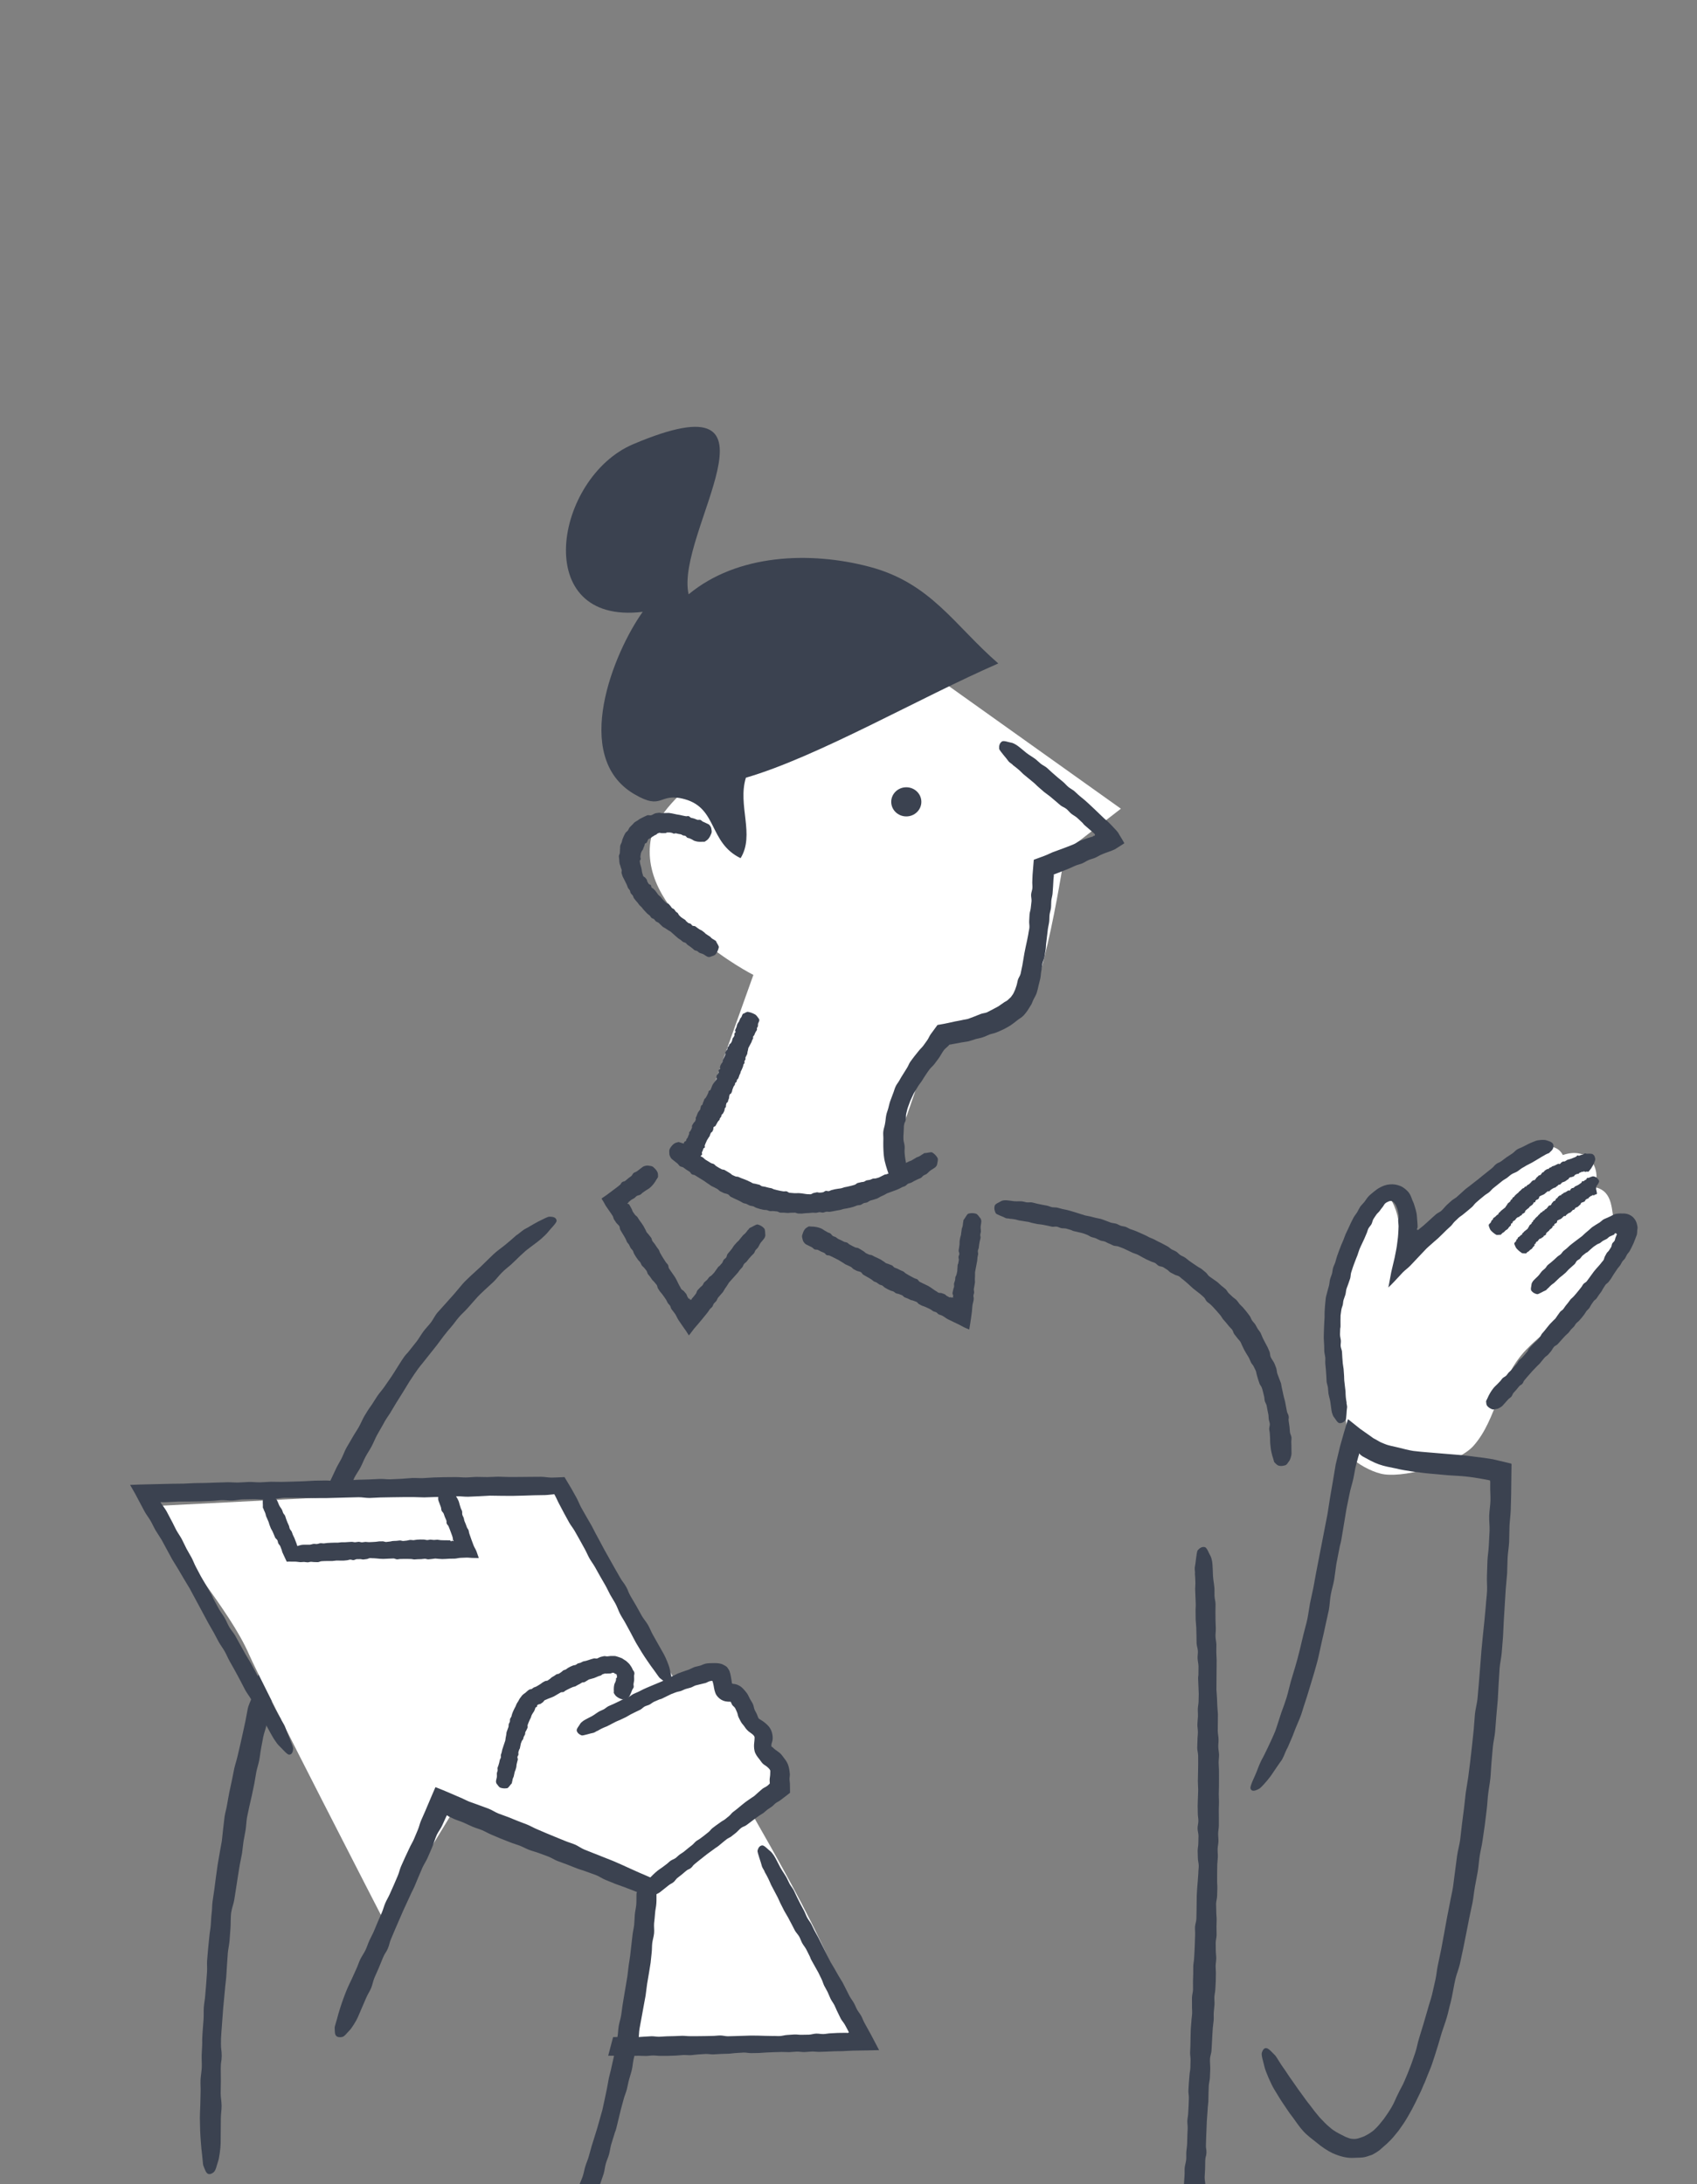 <?xml version="1.0" encoding="UTF-8"?><svg id="_レイヤー_1" xmlns="http://www.w3.org/2000/svg" viewBox="0 0 169 217.5"><rect x="0" y="0" width="169" height="217.5" fill="#808080" stroke="none"/><defs><style>.cls-1{fill:#3b4250;}.cls-2{fill:#3b4250;}.cls-3{fill:#fff;}</style></defs><path class="cls-3" d="M134.337,143.341c-1.176-7.198-3.495-19.552,3.811-24.471,1.512,2.003,1.477,4.787.759,7.005,1.481-2.414,14.506-15.097,16.734-10.865,2.44-.828,3.795,1.022,3.232,3.212,1.886.43,1.556,2.47,1.949,3.771.615,2.033,1.579,1.495-.053,4.159-2.08,3.398-6.026,5.393-8.768,8.229-2.813,2.91-2.873,6.899-5.266,9.593-1.46,1.643-6.509,3.146-8.861,2.834-1.877-.248-5.274-2.579-3.539-3.466h0Z"/><path class="cls-2" d="M154.673,113.943c-.023-.095-.123-.178-.256-.251-.123-.056-.264-.091-.381-.136-.241-.102-.884-.042-1.108.05-.202.07-.409.167-.644.267-.189.096-.389.197-.596.302-.184.108-.411.165-.599.278-.185.118-.321.303-.499.417-.187.122-.367.24-.535.35-.194.135-.358.273-.507.381-.309.225-.3.125-.55.312-.239.182-.198.235-.432.419-.156.125-.312.249-.468.374-.156.125-.312.249-.468.374-.156.125-.31.25-.463.378-.166.144-.342.248-.479.369-.167.148-.094.061-.229.18-.169.148-.378.275-.513.395-.159.144-.304.274-.445.403-.144.129-.286.257-.445.399-.14.114-.32.204-.493.346-.135.121-.278.25-.444.4-.141.117-.429.487-.597.629-.149.124-.346.194-.496.318-.147.13-.288.257-.436.389-.145.133-.286.26-.431.393l-.436.39c-.146.128-.313.236-.458.367-.02.009-.005.04-.021.047-.013.004-.024-.024-.027-.029-.001-.006-.019.071-.029.076s.018-.095.021-.102l.01-.027-.008.016-.003.005s-.049.082-.051.075c-.001-.007.046-.077.04-.071s-.054.047-.062.036c-.007-.022-.022.016-.025-.07-.002-.032.016-.069.033-.101l.024-.046c.005-.05.008-.104.008-.156-.01-.211-.021-.413-.043-.628-.023-.215-.021-.421-.062-.644-.041-.223-.1-.425-.171-.656-.059-.227-.141-.444-.258-.684-.081-.228-.175-.516-.369-.761-.195-.228-.488-.485-.805-.617-.334-.138-.7-.201-1.065-.164-.365.025-.671.153-.93.283-.264.133-.469.295-.665.453-.186.16-.38.302-.534.471-.151.169-.265.362-.393.532-.135.171-.3.313-.424.489-.115.176-.198.372-.302.55-.11.176-.25.334-.352.514l-.277.547-.253.553-.261.547c-.084.184-.134.379-.213.564l-.237.552-.216.56-.201.563c-.066.188-.104.385-.166.574-.06.189-.163.368-.22.557-.055.191-.06.395-.111.587-.052.191-.145.373-.192.565-.05.202-.055.414-.103.617-.047.202-.124.4-.168.605-.044.207-.116.4-.152.618-.022.212-.046.449-.067.66-.029.218-.025.43-.046.642-.02.215-.007.429-.008.638-.026.212-.105,2.024-.075,2.218l.034.592c.016.197-.004.396.012.592.017.196.076.388.098.583.021.191-.014.397.002.606.018.194.038.396.057.602.014.197.027.399.042.602.011.197.022.405.032.605.021.2.105.395.133.595.027.201.021.405.053.603.033.201.097.394.14.588.019.085.04.183.054.286.024.157.099.842.154,1.019.051.171.11.354.225.48.108.12.318.537.512.558.254.027.454-.101.618-.298.091-.111.101-1.041.142-1.195.039-.149-.023-.312-.043-.466-.004-.032.009-.064.002-.096-.047-.206-.058-.389-.08-.552-.026-.197-.015-.373-.026-.549-.021-.174-.041-.346-.064-.543-.019-.163-.039-.339-.062-.547-.02-.157-.002-.359-.026-.577-.013-.18-.026-.375-.041-.575-.018-.191-.069-.384-.083-.574-.015-.2-.03-.394-.044-.575-.013-.22-.024-.412-.033-.572-.019-.178-.11-.353-.13-.538-.021-.181.033-.368.019-.552-.013-.18-.071-.359-.083-.544-.012-.18.019-.361.013-.544-.005-.18.037-.177.035-.358-.006-.181-.004-.899.005-1.078l.074-.525c.017-.178.103-.339.142-.501.039-.166.033-.334.083-.506.059-.17.123-.359.182-.529.05-.179.052-.373.102-.555.051-.181.141-.351.193-.533.05-.182.133-.355.184-.537.051-.182.039-.382.091-.564.059-.182.116-.359.174-.539.062-.202.152-.397.22-.599.065-.202.166-.393.236-.595.074-.199.124-.408.203-.603.079-.199.177-.388.264-.578l.227-.485c.069-.162.14-.329.209-.492.079-.159.104-.343.186-.501.079-.159.225-.284.309-.439.08-.157.101-.341.185-.496.09-.148.194-.292.288-.433.091-.147.245-.248.34-.384.099-.131.187-.273.292-.388.102-.12.159-.277.269-.371.109-.096.245-.144.34-.191.149-.057.152-.037.258-.044.089.012.083.059.172.084.077.07.071.053.151.154.054.086.139.161.181.307.06.116.109.273.144.426.045.145.065.327.092.49.023.166-.067.353-.055.524.009.171.041.355.04.534l-.015.383-.027.467c-.015.295-.081.71-.124,1.068-.046.364-.153.805-.226,1.214-.104.442-.226.961-.333,1.415-.08.422-.161.857-.242,1.292-.017.084-.035.169-.052.256l.274-.263.324-.333c.268-.288.553-.596.83-.894.256-.26.484-.401.765-.688.261-.277.54-.573.812-.861.249-.263.523-.553.781-.825.128-.126.262-.244.4-.363.11-.098.217-.193.322-.286.138-.135.304-.249.447-.388.139-.134.28-.271.423-.409.137-.135.278-.274.42-.415.143-.132.288-.265.435-.401.134-.128.229-.3.367-.431.134-.128.272-.258.411-.389.138-.126.312-.216.455-.344.142-.117.293-.239.439-.359.142-.12.286-.242.431-.366.139-.123.235-.295.381-.42.139-.121.281-.244.424-.368.143-.118.289-.237.437-.358.142-.12.319-.204.466-.327.142-.118.253-.277.402-.397.145-.115.292-.232.442-.352.143-.116.29-.234.439-.354.151-.125.333-.212.494-.325.16-.113.297-.26.464-.363.168-.104.365-.159.531-.257.169-.098.312-.241.482-.342.17-.1.335-.197.503-.296.168-.095.347-.163.511-.262.157-.092.315-.186.48-.284.156-.087.306-.182.456-.276.135-.078.266-.153.428-.246.021-.014.103-.053.184-.088.07-.02.142-.046.161-.066.11-.136.232-.193.334-.36.091-.157.116-.319.068-.507l-.007.004Z"/><path class="cls-2" d="M158.846,115.551c.054-.172-.01-.273-.041-.389-.03-.126-.214-.274-.295-.271-.072-.005-.149-.011-.24-.018-.07.003-.14.006-.217.01-.07.008-.148-.047-.222-.037-.07.013-.119.11-.182.124-.069.011-.13.022-.193.033-.072.017-.122.051-.173.068-.103.036-.108-.044-.195-.016-.083.029-.063.092-.138.124-.073.033-.078.034-.151.067-.078.03-.077.03-.154.059-.077.032-.077.029-.149.064-.052.028-.113.025-.156.048-.053.029-.033,0-.076.024-.053.029-.131.021-.171.046-.05.028-.089.063-.135.084-.046.022-.085.057-.138.076-.045.017-.119-.007-.174.013-.045.016-.08.058-.136.077-.046.015-.11.145-.166.163-.049.016-.136-.029-.183-.011-.054.026-.083.041-.137.067-.049.018-.087.052-.135.07-.052.023-.09.04-.14.063-.046.02-.109.017-.155.038s-.07.075-.116.097-.103.026-.148.049c-.046.023-.063.086-.106.11-.044.024-.114.011-.157.037-.043.024-.09.051-.131.074l-.118.091c-.041.029-.057.089-.096.12s-.103.027-.141.061-.049.098-.084.132c-.032.034-.073.077-.105.109-.036.035-.119.01-.155.043-.036.034-.064.079-.101.112l-.115.094c-.037.032-.049.097-.087.13-.037.032-.059.084-.097.115s-.126.002-.164.034l-.12.088c-.04.03-.056.087-.094.118-.034.032-.073.07-.107.102l-.112.096c-.039.029-.099.035-.138.065-.04.03-.052.089-.091.119s-.115.018-.153.047c-.039.03-.052.09-.091.12-.039.03-.108.026-.147.056-.034.032-.072.069-.107.103-.038.031-.064.076-.102.107l-.118.089c-.037.032-.057.085-.093.118l-.118.089-.11.098-.107.102c-.035.034-.054.087-.087.123-.034.036-.099.039-.131.075-.033.037-.029.112-.061.149-.032.038-.094.044-.123.084-.032.041-.034.112-.067.153-.032.04-.087.057-.12.097s-.085.06-.12.098c-.034.039-.043.102-.078.141-.027.036-.067.089-.093.124-.035.038-.049.097-.084.135-.035.038-.396.305-.428.341l-.094.113c-.032.038-.087.051-.118.089-.031.038-.03.108-.061.146-.03.038-.099.04-.136.076-.032.035-.069.073-.102.11-.037.031-.077.065-.115.097-.037.034-.093.05-.129.085s-.026.116-.059.154c-.033.038-.09.053-.118.095-.029.043-.037.103-.06.151-.009.021-.021.044-.038.064-.026.029-.161.14-.173.191-.012.05-.023.105.02.194.04.084.065.26.19.395.166.177.34.308.506.409.095.057.356-.005.426.012.067.015.068-.041.096-.068.006-.006.023.001.027-.007.024-.049.064-.074.091-.104.033-.036.088-.043.125-.067.037-.024.056-.067.095-.096.032-.025.061-.058.095-.098.025-.03.088-.038.125-.077.035-.03.072-.061.11-.093.033-.034.047-.09.079-.125.036-.036.067-.068.101-.103.036-.041.083-.065.104-.099.025-.039,0-.126.027-.166.026-.038.099-.031.125-.07.027-.038.022-.107.051-.144.028-.036.078-.05.108-.086.029-.035.057-.006.088-.041s.138-.188.172-.219c.034-.031.079-.051.115-.08s.111-.017.148-.044c.038-.027.053-.078.094-.102.042-.024.1-.031.138-.06.038-.028.04-.096.075-.128.036-.032.097-.034.131-.068.033-.033.088-.045.12-.08.032-.035.017-.12.049-.156.037-.037.063-.063.1-.1.034-.041.088-.061.123-.101.035-.04.092-.057.128-.097.037-.039.059-.093.097-.129.04-.036.09-.06.133-.091l.108-.081c.034-.029.055-.073.088-.104.034-.031.031-.101.064-.132s.112-.01.145-.041c.032-.032.013-.121.045-.154s.076-.049.108-.083c.031-.033.106-.016.135-.051.023-.031.06-.08.083-.11.03-.034.016-.119.046-.153.03-.034.09-.033.119-.067.057-.037.064-.029.125-.06.062-.032.069-.023.131-.054.064-.033.062-.033.121-.065.04-.026.069-.067.109-.093s.068-.068.108-.093c.04-.026.07-.064.111-.089.041-.024.133.016.173-.008.041-.024.054-.082.095-.107.04-.03.074-.054.114-.083.04-.026.077-.049.119-.076.039-.021.086-.046.125-.067.04-.024.105-.014.146-.039.04-.024.064-.07.105-.094l.115-.08c.039-.025.058-.077.099-.102.039-.025.115.002.155-.024.039-.026.061-.073.1-.098.039-.025.056-.08.095-.106.038-.025.099-.018.138-.045.038-.025.094-.026.133-.05l.115-.075c.035-.026.074-.056.111-.084l.12-.068c.036-.024.04-.097.078-.12.034-.023.073-.05.108-.073.037-.021.1,0,.139-.021.037-.021.087-.021.126-.039.037-.015.079-.033.118-.049.038-.018.043-.099.082-.118l.112-.059.117-.044c.037-.017.094.007.132-.011.036-.018.054-.082.09-.097.037-.014.073-.027.113-.042.034-.017.071-.036.108-.055.038-.021.087.004.126-.002s.065-.051.106-.052c.04,0,.097.053.131.061.035.007.06-.038.095-.034.035.004.067-.006.101-.007.027.005.055.029.08.022.025-.006.051-.023.077-.043.017-.012.036-.037.06-.068.021-.03.054-.066.08-.109.008-.02.054-.055.074-.088.065-.108.12-.2.211-.351.082-.151.148-.305.199-.474h-.004Z"/><path class="cls-2" d="M159.233,117.719c.085-.166-.113-.326-.191-.42-.07-.115-.4-.19-.441-.16-.061.02-.15.041-.212.068-.053.023-.103.045-.162.07-.053.026-.134-.004-.176.023-.045.028-.05.126-.092.152-.046.028-.096.043-.132.068-.036.03-.082.068-.11.091-.069.049-.102-.026-.159.014-.053.038-.012.097-.065.134-.049.038-.053.041-.103.079-.053.036-.052.036-.106.072-.052.037-.05.036-.104.073-.036.031-.087.032-.117.057-.036.031-.028.003-.057.028-.036.032-.099.031-.129.055-.035.029-.06.064-.093.086-.034.023-.058.058-.098.079-.034.018-.099,0-.142.022-.034.016-.055.056-.099.076-.036.016-.061.138-.104.158-.038.017-.121-.023-.159-.005-.038.017-.066.047-.104.065-.038.017-.064.049-.102.067-.04.023-.067.038-.107.06-.037.019-.092.016-.128.036s-.047.07-.082.09c-.035.02-.084.025-.12.046s-.038.079-.072.102c-.033.022-.098.009-.131.033-.032.022-.07.046-.102.067l-.087.084c-.031.026-.034.081-.064.109s-.086.024-.114.053c-.027.03-.027.09-.052.121-.022.031-.053.07-.073.099-.027.03-.104.006-.131.036s-.044.071-.071.101c-.03.029-.058.055-.087.084-.028.029-.027.089-.057.117s-.039.075-.069.103-.112-.002-.142.024l-.093.076c-.031.026-.037.079-.067.105-.025.027-.057.062-.081.089l-.086.084c-.031.026-.084.028-.114.054-.031.025-.035.079-.065.105-.031.025-.1.01-.131.036-.031.025-.034.08-.065.107-.031.026-.093.018-.124.045-.026.027-.056.06-.083.088-.031.026-.049.066-.078.093l-.094.075c-.03.027-.04.075-.069.102-.029.028-.067.046-.096.075l-.087.084-.084.088c-.027.03-.038.076-.064.107s-.085.029-.109.061-.014.101-.037.133-.079.035-.101.068c-.024.035-.019.1-.044.135-.026.034-.072.047-.098.081-.026.034-.071.049-.097.082s-.029.091-.055.124c-.02.03-.051.077-.072.108-.027.033-.035.085-.061.117-.027.032-.327.249-.353.28l-.074.096c-.025.032-.074.04-.098.072-.025.033-.016.096-.04.129-.023.033-.087.027-.117.058-.028.029-.052.063-.083.092-.031.024-.064.053-.096.078-.031.027-.079.037-.109.066s-.013.103-.04.135c-.027.032-.078.04-.099.076-.022.036-.025.091-.041.132-.007.018-.015.038-.03.054-.021.025-.134.113-.141.159-.007.044-.012.094.034.179.043.081.08.243.205.378.165.178.334.313.494.421.092.061.328.028.392.048.062.02.059-.032.082-.054.005-.005.021.002.024-.004.018-.043.052-.062.075-.087.028-.031.077-.032.109-.051.032-.019.045-.056.079-.081.028-.02.051-.048.079-.082.021-.026.077-.028.107-.061.026-.027.064-.046.092-.077.027-.029.035-.079.061-.109.03-.031.055-.056.083-.086.029-.035.069-.053.086-.083.02-.033-.011-.117.009-.151.02-.033.087-.022.108-.055.021-.032.01-.096.033-.129.022-.032.067-.04.09-.072.023-.031.051-.001.075-.031.024-.029.107-.163.135-.19s.067-.042.096-.066c.03-.024.099-.008.131-.031.032-.022.04-.068.075-.087.035-.02.088-.023.119-.046.031-.024.026-.086.054-.113s.085-.025.113-.054c.026-.028.075-.037.1-.067.025-.031.002-.11.027-.141.031-.033.049-.054.08-.086.027-.035.073-.052.101-.086.027-.035.076-.049.105-.083.029-.034.043-.083.074-.114.032-.032.075-.05.11-.078l.089-.07c.028-.025.041-.065.067-.092.027-.027.016-.092.042-.119s.1-.003.126-.031-.004-.112.021-.141.063-.042.087-.072c.023-.03.093-.011.117-.041.016-.027.044-.073.06-.099.023-.03-.001-.11.022-.14.023-.031.076-.028.099-.059.047-.033.054-.024.105-.052s.059-.018.111-.046c.052-.03.051-.029.1-.057.033-.024.052-.061.085-.083.033-.023.051-.061.084-.083s.053-.059.087-.081.121.017.155-.005c.033-.022.037-.076.07-.099.032-.027.057-.048.091-.076.033-.025.061-.046.094-.071.032-.019.071-.043.101-.062.032-.023.093-.012.125-.036.031-.023.047-.064.08-.088l.09-.076c.031-.024.04-.073.071-.097.031-.024.104.001.136-.024.03-.024.042-.07.073-.095.03-.024.036-.076.067-.101.03-.024.085-.02.116-.045.029-.024.08-.025.11-.052l.088-.076c.025-.025.057-.057.083-.083.031-.024.062-.045.094-.07.027-.025.016-.096.046-.12.025-.024.056-.052.082-.075.029-.022.089-.006.12-.029.03-.021.073-.026.104-.048.03-.018.065-.039.095-.057.03-.02.016-.096.047-.118l.086-.069.094-.057c.029-.02.087-.004.115-.026.029-.021.027-.083.056-.106.03-.02.058-.038.089-.059.026-.022.054-.046.081-.069.028-.024.079-.015.113-.03s.043-.062.079-.071c.035-.009.103.034.138.027.036-.008.045-.059.077-.063.032-.005.059-.021.088-.031.031-.012.067,0,.082-.011.017-.012.031-.033.045-.058.019-.028-.004-.043-.003-.08l-.023-.139c-.01-.109-.038-.122-.045-.192-.028-.019.016-.306.006-.271-.007-.035.022-.083.034-.093l.105-.142c.048-.07.091-.144.122-.227l.004-.002Z"/><path class="cls-2" d="M148.549,140.31c.173.081.356-.006.512-.022.159-.016.475-.204.57-.312.082-.092.176-.198.279-.314.089-.099.182-.204.28-.313.09-.104.231-.171.323-.278.092-.108.12-.269.21-.374.1-.109.194-.214.284-.312.096-.12.188-.234.264-.328.163-.194.196-.109.332-.267.131-.152.076-.197.207-.35.129-.154.13-.155.258-.308.089-.101.178-.202.267-.304s.178-.203.266-.304c.095-.115.206-.199.285-.294.095-.117.06-.048.137-.142.096-.118.233-.216.312-.309.091-.113.175-.216.256-.316.087-.099.162-.206.262-.311.084-.089.213-.154.319-.263.086-.086.158-.202.265-.309.087-.088.23-.381.336-.487.094-.093.242-.139.335-.234.091-.1.176-.193.267-.294.091-.102.174-.195.265-.297l.272-.293c.092-.096.206-.174.297-.271.091-.097.152-.219.242-.319.091-.09.196-.193.286-.282.09-.099.14-.229.229-.329s.213-.171.299-.273l.263-.302.247-.315c.083-.105.135-.232.217-.337s.198-.185.277-.293c.08-.107.125-.237.202-.347.075-.11.153-.224.228-.333.078-.11.219-.175.298-.284.073-.109.151-.228.224-.337l.242-.324c.08-.108.124-.242.204-.352.08-.11.137-.234.218-.343.08-.109.225-.173.306-.282l.244-.327c.08-.11.131-.24.212-.349l.225-.341.231-.339c.08-.11.183-.207.26-.32s.121-.247.198-.359c.078-.111.2-.201.276-.318.075-.117.117-.254.192-.371.073-.12.185-.221.258-.343.071-.124.134-.248.201-.382.067-.143.137-.292.205-.435l.268-.696c.112-.24.063-.447.099-.667.056-.231-.03-.406-.063-.601-.064-.191-.153-.371-.3-.529-.132-.164-.329-.272-.513-.353-.194-.072-.404-.1-.621-.086-.207-.015-.431-.007-.663.041-.233.053-.456.226-.675.306-.111.049-.22.097-.337.149-.074.031-.146.059-.211.099-.131.086-.238.205-.366.291-.124.087-.267.15-.391.237-.128.083-.25.164-.377.247-.119.09-.214.208-.331.298-.118.089-.223.194-.337.284-.115.092-.211.206-.322.3-.119.087-1.128.844-1.227.94l-.303.281c-.101.093-.224.164-.324.259-.1.094-.167.222-.265.317-.095.094-.236.153-.343.252-.099.093-.203.19-.308.288-.104.09-.211.183-.319.276-.104.093-.227.17-.33.266-.103.095-.161.238-.261.336-.1.1-.225.176-.319.279-.096.105-.171.227-.257.335-.038.047-.081.102-.133.153-.078.079-.435.403-.507.51-.069.105-.14.219-.142.352-.003.125-.118.441-.008.592.146.197.351.296.572.343.125.025.684-.326.802-.356.113-.029.169-.139.247-.214.016-.016.044-.018.057-.036.093-.115.192-.196.273-.276.098-.098.211-.157.306-.235.093-.077.172-.173.276-.264.087-.074.175-.163.278-.265.079-.078.206-.146.318-.251.095-.083.199-.173.304-.265.098-.091.178-.205.276-.296.104-.095.205-.186.299-.271.111-.105.226-.187.302-.265.088-.09.128-.232.219-.324.089-.09.227-.134.319-.225.09-.09.152-.21.247-.298.093-.086.207-.151.303-.237.095-.084.12-.052.217-.135.095-.086.473-.429.574-.507.104-.07.212-.144.316-.214.103-.075.241-.1.346-.168s.193-.165.301-.225c.107-.053.236-.118.343-.171.107-.061.186-.173.293-.235.106-.059.232-.09.335-.149.143-.075.128-.04.137-.05.004-.007.011-.092.036-.107.021-.014.04-.016.064-.028.03-.014.041.01.069.008.032-.001.024.041.041.054.015.015.053.019.049.046,0,.027-.03.057-.038.08l-.032.056c-.005.015.012.027-.057.164-.053.103-.051.231-.107.336-.058.106-.18.179-.236.285-.055.106-.044.25-.107.356l-.201.311c-.059.108-.18.181-.244.288-.057.106-.121.223-.179.329-.062.107-.067.251-.133.356-.066.107-.169.189-.234.295-.114.15-.121.144-.244.29-.123.137-.131.147-.255.284-.081.098-.162.196-.242.292l-.236.325-.235.324-.239.321c-.085.102-.237.154-.323.258-.085.101-.134.231-.221.333l-.249.313-.253.309c-.087.099-.176.201-.264.301-.086.1-.206.176-.294.28-.078.105-.159.215-.239.323-.083.103-.168.207-.254.313-.085.101-.145.226-.232.33-.084.101-.222.164-.31.269-.085.101-.148.222-.236.327-.084.101-.141.228-.228.333-.084.101-.203.18-.289.285-.084.102-.197.186-.283.292-.084.102-.169.206-.257.312-.082.104-.167.21-.251.318-.087.101-.176.203-.265.307-.081.1-.116.235-.2.336-.08.099-.162.2-.245.301-.083.097-.206.165-.293.263-.087.089-.184.187-.274.278-.086.094-.174.191-.263.288-.084.095-.116.237-.202.337-.082.096-.166.194-.251.295-.086.094-.174.191-.262.288-.084.096-.206.165-.293.265-.083.096-.129.227-.214.328-.085.096-.171.193-.26.293-.081.099-.164.2-.249.302-.087.104-.205.184-.3.283-.095.099-.158.225-.257.321-.099.096-.245.149-.344.242-.101.094-.164.226-.266.323-.1.103-.192.2-.289.301-.097.1-.208.187-.299.293-.09.106-.171.218-.252.332-.079.114-.149.233-.217.356-.065.123-.132.244-.183.378-.012.048-.152.277-.15.328.02.16.01.329.119.466s.258.226.428.305l.003.002Z"/><path class="cls-3" d="M90.434,65.425l21.192,15.101-5.577,4.314s-2.231,15.101-4.462,16.179c-2.231,1.079-8.923,3.236-8.923,3.236l-3.346,9.708.811,3.049-11.986,2.55-9.828-3.709,6.712-18.777s-11.363-5.764-10.248-13.314c1.115-7.55,25.654-18.336,25.654-18.336Z"/><path class="cls-2" d="M89.989,117.87c.183-.138.197-.462.271-.674.078-.217.054-.805.028-1.037-.034-.199-.073-.429-.115-.679-.045-.215-.063-.444-.085-.68-.023-.223.025-.457,0-.684-.018-.227-.108-.448-.117-.672-.007-.235-.002-.465.02-.674.01-.247.02-.477.028-.67.055-.398.139-.312.189-.635.045-.312-.024-.326.056-.634.087-.305.059-.312.168-.612l.221-.6q.135-.293.27-.586c.087-.221.238-.393.327-.571.114-.216.072-.098.164-.272.124-.216.307-.418.411-.589.12-.205.243-.392.364-.57.124-.179.236-.368.389-.561.128-.164.307-.306.469-.507.132-.161.253-.36.418-.56.135-.163.391-.664.556-.864.145-.174.357-.309.499-.483.02-.013.031-.032.047-.047h.028c.041,0-.025.012.104-.012l.353-.065.704-.133c.233-.049.475-.06.709-.115.234-.057.458-.15.691-.217.233-.064.473-.098.705-.175.233-.076.449-.191.68-.281.23-.088.481-.112.712-.215.23-.104.464-.188.693-.306.228-.123.452-.24.677-.38.224-.148.426-.311.642-.481.214-.184.469-.288.672-.515.203-.221.374-.444.539-.725l.25-.402.167-.396c.124-.27.28-.489.353-.736.081-.249.134-.499.186-.736.056-.239.127-.48.175-.717.048-.237.047-.483.095-.72.052-.236.055-.476.099-.711.04-.234.174-.455.21-.689l.117-.701c.039-.235.031-.475.065-.707l.084-.702.083-.702c.031-.232.099-.46.125-.692.028-.232.011-.469.039-.699.029-.232.117-.458.143-.691.025-.233.008-.472.031-.705.024-.233.1-.462.123-.696l.051-.703.04-.706.043-.434c0-.014-.013-.035-.021-.061.003-.007.009-.013.017-.017.013-.006.028-.009.042-.011l.021-.004.152-.058.654-.254.652-.26c.209-.094.43-.193.639-.288.216-.089.453-.131.668-.221.216-.09.408-.235.623-.327s.449-.139.663-.231c.112-.049.219-.108.327-.168l.162-.089c.096-.042.188-.082.279-.122.383-.163.837-.289,1.192-.461l.865-.551c.019-.028.103-.036.067-.082l-.07-.126-.145-.251c-.096-.157-.19-.31-.281-.457-.127-.298-.472-.596-.735-.889-.139-.147-.277-.292-.425-.43-.109-.093-.216-.183-.32-.271-.178-.186-1.74-1.668-1.924-1.814l-.545-.45c-.182-.148-.34-.328-.522-.477-.182-.148-.397-.255-.582-.401-.181-.143-.331-.343-.522-.503-.181-.149-.368-.303-.558-.46-.178-.155-.361-.313-.545-.474-.175-.16-.358-.327-.536-.49-.186-.153-.418-.253-.607-.403-.19-.15-.356-.332-.548-.476-.195-.146-.406-.267-.603-.4-.086-.059-.184-.127-.282-.204-.148-.119-.777-.657-.967-.771-.184-.111-.381-.226-.58-.25-.187-.022-.703-.232-.882-.107-.236.165-.298.432-.272.729.015.17.78,1.002.875,1.169.092.16.281.257.427.377.031.024.046.062.079.085.21.146.375.297.531.422.188.15.326.316.485.46.165.135.328.269.515.422.154.127.321.264.517.426.152.12.31.308.517.478.167.145.346.301.531.461.183.138.382.286.565.424.188.157.37.311.539.453.204.175.384.33.532.456.174.135.399.208.578.348.174.136.307.332.483.474.172.139.377.239.552.382.172.14.321.31.489.454.168.144.133.176.302.322.157.136.797.688.955.825.031.03.043.067.066.095.028.031-.042.062-.038.075.008.018.072.055.016.055-.043.006-.108-.011-.126-.008-.016,0,.001.056-.03.067-.162.062-.435.118-.639.2-.216.087-.446.143-.661.231-.217.089-.402.25-.617.341-.217.087-.431.173-.647.259-.244.092-.487.183-.733.275l-.739.271-.359.161-.178.081-.315.128c-.344.126-.687.252-1.026.377-.01.116-.019.229-.028.343l-.092,1.14c-.009.217-.018.441-.027.659-.016.219.027.442.011.662-.015.22-.113.434-.13.652-.016.22.056.445.041.666l-.073.657c-.015.221-.108.435-.125.654-.012.218-.024.443-.036.661-.017.22.041.443.022.662-.02.218-.086.432-.108.648-.062.318-.063.323-.126.645-.069.318-.071.326-.14.644-.065.322-.065.321-.13.644l-.114.682c-.048.224-.065.456-.122.675l-.138.664c-.055.218-.212.399-.272.612-.056.215-.081.427-.154.624-.067.203-.129.396-.214.552-.07.18-.161.313-.258.435-.069.132-.24.239-.354.368-.126.123-.329.189-.473.309-.162.112-.328.227-.495.342-.182.098-.366.196-.553.297-.192.086-.374.207-.575.297-.2.079-.432.087-.637.167-.199.08-.409.164-.615.246-.208.066-.409.169-.626.236-.212.06-.44.075-.659.135-.215.053-.441.076-.664.126-.215.048-.434.097-.657.146-.11.028-.679.139-1.07.201l-.032.043c-.217.296-.437.597-.66.903-.124.178-.198.398-.333.58-.129.18-.26.362-.392.546-.134.179-.315.326-.453.511-.14.175-.286.357-.431.537-.134.185-.279.36-.415.559-.132.189-.199.428-.335.623-.123.197-.248.398-.375.603-.129.193-.25.404-.37.62-.114.209-.285.393-.385.626-.101.221-.153.466-.251.695-.085.229-.172.462-.26.699-.09.228-.133.476-.199.72-.064.251-.176.493-.218.752-.05.256-.057.522-.108.776-.033.257-.136.502-.17.76-.043.263.005.53-.002.791-.009.261-.008.523-.005.785.017.258.01.517.039.775.028.257.063.513.13.76.06.247.132.489.21.73.073.24.157.475.274.697.043.071.206.523.262.58.18.156.35.361.555.368.204.007.379-.095.558-.229Z"/><ellipse class="cls-1" cx="90.255" cy="79.843" rx="1.5" ry="1.451"/><path class="cls-2" d="M70.846,82.971c.073-.201.003-.338-.012-.482-.014-.146-.179-.372-.274-.417-.081-.037-.173-.08-.274-.127-.087-.04-.177-.088-.276-.125-.092-.036-.158-.141-.254-.178-.095-.039-.228.017-.323-.015-.1-.04-.193-.077-.283-.112-.106-.037-.21-.055-.297-.076-.179-.049-.12-.127-.267-.169-.143-.039-.162.034-.307,0-.145-.028-.148-.029-.292-.058-.146-.033-.145-.033-.291-.066-.146-.03-.149-.028-.3-.049-.112-.011-.208-.058-.302-.065-.114-.011-.054-.023-.147-.032-.115-.01-.242-.05-.338-.053-.113.003-.22.005-.32.008-.102-.007-.205.009-.323.018-.099.005-.212-.046-.338-.042-.102.004-.208.035-.334.045-.107.018-.344.184-.468.208-.109.023-.249-.04-.362-.005-.115.054-.208.097-.323.15-.11.046-.211.113-.32.163-.114.043-.206.12-.302.191-.097.07-.215.117-.312.192-.098.075-.162.185-.256.262-.077.086-.17.16-.246.251-.075.092-.104.217-.176.31-.069.093-.193.157-.252.256l-.153.297-.128.31c-.044.103-.047.221-.087.322-.044.098-.111.212-.14.325-.026.118-.004.244-.024.359-.005.116-.01.243-.015.356-.004.116-.107.23-.096.349.011.11.024.243.035.352.002.118.013.231.032.344.017.113.084.218.102.329.016.112.081.208.105.314.027.105-.033.235-.004.343l.099.308c.037.101.104.192.146.287.046.092.094.189.139.281.042.095.089.19.137.278.046.091.06.198.107.289.047.091.131.161.183.244.051.086.046.205.098.292s.14.15.197.23c.055.082.067.194.123.277.056.081.122.158.183.234.063.071.131.15.194.223.06.076.111.163.174.236.063.074.15.128.213.201.064.073.114.158.18.229l.196.213.2.208c.069.065.158.113.228.178.07.064.104.166.175.229.072.063.187.08.26.14.073.06.114.155.188.214.078.062.191.084.27.145.079.06.134.146.212.207.077.062.137.143.216.202.079.06.182.09.26.149.078.053.168.113.245.165.079.059.178.093.256.151.076.061.701.633.78.683l.233.152c.078.051.133.132.212.182.078.05.187.059.267.105.078.047.123.146.204.203.076.051.157.104.237.158.073.056.149.115.225.173.077.055.137.135.217.188.079.054.198.047.281.096s.142.131.227.174c.087.043.189.059.279.093.039.015.084.032.126.057.064.038.329.229.419.248.087.019.182.034.295-.021.106-.053.37-.083.497-.252.166-.224.255-.456.301-.68.026-.126-.242-.482-.262-.576-.019-.09-.109-.094-.168-.132-.012-.009-.013-.032-.027-.037-.092-.034-.156-.089-.219-.128-.077-.048-.122-.123-.184-.176-.06-.052-.137-.08-.209-.136-.059-.046-.129-.089-.21-.138-.062-.037-.113-.124-.197-.179-.066-.051-.137-.104-.209-.16-.073-.05-.167-.071-.239-.121-.076-.053-.147-.103-.217-.151-.085-.054-.148-.122-.212-.157-.073-.039-.195-.015-.27-.057-.074-.041-.104-.143-.178-.187-.072-.043-.175-.047-.248-.092-.072-.044-.121-.117-.191-.165-.07-.047-.039-.083-.108-.132-.07-.047-.36-.226-.423-.281-.064-.055-.118-.122-.18-.179-.063-.057-.08-.163-.139-.223-.059-.061-.143-.093-.199-.155-.057-.063-.093-.15-.153-.212-.059-.062-.161-.078-.224-.137-.063-.058-.095-.148-.157-.206-.063-.058-.104-.139-.169-.194-.065-.056-.187-.054-.25-.111-.064-.061-.121-.115-.184-.176-.071-.062-.125-.145-.193-.21-.07-.064-.114-.153-.182-.22-.068-.066-.157-.114-.218-.186-.063-.071-.109-.155-.167-.229l-.143-.189c-.047-.062-.115-.109-.164-.171-.049-.062-.15-.085-.198-.147-.047-.062-.029-.172-.077-.232-.048-.062-.17-.073-.22-.134-.046-.063-.071-.139-.117-.201-.047-.062-.029-.164-.076-.226-.044-.056-.098-.125-.142-.181-.043-.063-.156-.09-.199-.153-.043-.064-.031-.152-.07-.216-.038-.105-.026-.11-.058-.218-.026-.108-.009-.113-.031-.22-.023-.107-.023-.106-.045-.212-.013-.072-.046-.14-.058-.211-.009-.072-.055-.141-.055-.211-.003-.07-.028-.139-.031-.209-.007-.071.087-.146.097-.21.006-.064-.039-.131-.035-.197,0-.066.011-.129.021-.193l.031-.19c.023-.058.048-.119.071-.179.023-.061.077-.103.117-.166.033-.061.039-.134.071-.197l.083-.193c.031-.062.022-.148.055-.209.041-.051.143-.061.181-.11.037-.049.047-.119.084-.173.039-.046.031-.144.083-.177.047-.037.123-.043.167-.083.043-.039.109-.05.15-.093.035-.048.093-.064.143-.095l.146-.097c.052-.025.095-.063.161-.074.055-.017.09-.101.149-.12l.173-.066c.056-.023.138.039.201.029.064-.006.131.013.196.006.064-.003.124-.013.197-.003.067.004.137-.073.209-.07h.21c.068-.003.143.027.216.035.072.01.138.073.211.082.072.011.154-.046.231-.027.074.019.147.036.224.055.074.013.151.025.229.038.08.01.147.081.224.109.076.029.168.015.243.051.075.035.125.138.196.182.073.043.169.03.244.071.082.038.152.071.229.107.075.039.141.1.221.129.08.028.163.048.248.068.084.019.174.026.267.029.093.002.181.01.284-.005.038-.012.209.016.249-.009.129-.089.259-.153.379-.312.121-.157.208-.331.281-.525Z"/><path class="cls-2" d="M68.857,115.572c.199.066.313.026.442.029.131.003.309-.088.333-.148.021-.052.049-.109.075-.174.022-.057.053-.112.077-.174.022-.058.112-.087.135-.146.023-.061-.04-.159-.018-.218.024-.062.062-.115.084-.171.025-.066.037-.132.056-.184.041-.107.116-.051.152-.138.035-.084-.04-.118-.004-.201.035-.084.03-.087.065-.171.036-.084.04-.082.075-.166s.04-.082.075-.166c.023-.063.078-.105.097-.158.023-.064.028-.024.047-.076.024-.064.094-.113.115-.164.025-.062.036-.122.062-.175.026-.053.037-.113.071-.169.029-.048.11-.075.148-.133.031-.046.036-.11.076-.167.033-.047.007-.216.047-.272.035-.049.146-.062.181-.111.035-.05.054-.106.089-.156.035-.05.051-.108.085-.159.034-.05.061-.104.095-.153.034-.051.097-.087.13-.138.033-.051.024-.121.056-.173.032-.051.085-.093.116-.145.031-.052.011-.127.041-.18.029-.053.107-.082.135-.136.028-.053.062-.104.088-.157.026-.055.042-.113.066-.168.024-.056.008-.128.03-.185.022-.056.09-.091.109-.148.02-.057-.003-.133.014-.19.017-.059.028-.121.046-.179.019-.059.116-.081.136-.139.02-.057.023-.122.045-.179.021-.057.047-.112.069-.169.022-.057,0-.134.022-.189.023-.057.018-.125.042-.182.024-.056.129-.074.153-.13.025-.056.055-.109.08-.164.025-.056.014-.128.039-.183.026-.055.036-.117.062-.172.026-.055.044-.114.07-.169.026-.055.086-.094.112-.148.026-.054.012-.127.038-.182.027-.054.112-.081.138-.136s.012-.129.039-.184c.026-.055.101-.087.127-.143.026-.055.039-.116.065-.171.026-.056.033-.119.059-.175.025-.056.059-.107.083-.163s.021-.125.045-.181c.024-.057.062-.106.085-.163s.051-.111.073-.168c.022-.058.046-.113.067-.171s.019-.126.039-.184c.02-.059.088-.095.106-.153s-.017-.142,0-.201c.017-.059.08-.099.095-.158.017-.062-.011-.145.007-.207s.068-.11.087-.172c.019-.062.066-.111.086-.173s.004-.14.025-.2c.02-.062.028-.129.049-.189.021-.062.013-.136.034-.196.021-.061.302-.546.321-.604.02-.059.037-.118.056-.177.019-.059.073-.102.092-.16.018-.059-.01-.139.007-.198.017-.058.093-.093.117-.153.024-.057.041-.118.068-.176.026-.056.06-.109.087-.167.027-.057.081-.102.106-.16.025-.058-.016-.146.005-.205s.078-.104.093-.166c.015-.062.002-.137.008-.202.003-.028.006-.062.018-.092.017-.047.122-.236.117-.302-.005-.063-.014-.132-.092-.217-.074-.079-.165-.274-.349-.376-.243-.135-.479-.209-.698-.249-.124-.022-.392.178-.473.192-.078.014-.06.082-.08.127-.004.01-.026.01-.027.021-.009.07-.042.119-.062.168-.023.059-.081.093-.113.141-.031.046-.037.105-.068.16-.026.046-.046.1-.067.163-.016.048-.082.088-.107.153-.021.054-.061.105-.085.164-.023.058-.016.129-.039.187-.023.061-.052.116-.071.171-.023.067-.065.118-.076.168-.013.059.048.149.034.209-.013.058-.095.086-.109.146-.014.058.017.136,0,.194-.016.057-.065.099-.083.156-.017.057-.06.036-.079.092-.019.057-.074.291-.099.345-.024.055-.065.102-.092.154s-.112.078-.142.129c-.031.052-.026.119-.06.169-.034.05-.094.089-.124.143-.029.053-.003.132-.028.188-.025.055-.091.092-.113.148s-.075.101-.095.158c-.02.059.031.148.013.207s-.048.111-.066.17c-.02.065-.069.119-.089.185-.021.065-.073.117-.096.183-.023.064-.022.14-.049.203-.026.063-.071.118-.102.179-.026.052-.055.102-.08.154s-.026.115-.049.169c-.022.054.012.133-.009.187-.021.055-.115.075-.135.13-.02.055.042.146.023.201-.019.056-.059.102-.077.157-.018.056-.104.081-.121.137-.017.057-.02.119-.037.175-.016.057.039.145.023.201-.016.056-.078.092-.094.147-.043.076-.054.07-.104.144-.05.073-.062.067-.112.14-.05.073-.049.074-.097.148-.03.054-.04.117-.07.171s-.038.117-.069.171-.041.116-.071.169c-.03.054-.146.066-.177.12-.03.053-.015.127-.046.18-.03.054-.047.112-.078.166-.03.053-.054.108-.083.163-.029.053-.065.104-.095.157-.029.054-.103.086-.132.141-.028.054-.031.12-.06.175-.028.054-.047.112-.075.168-.027.054-.019.125-.046.182-.027.054-.12.078-.147.135-.026.054-.022.123-.048.18-.025.055-.012.128-.038.185-.025.055-.091.092-.116.148-.024.056-.083.097-.107.154-.024.056-.048.111-.072.169-.023.057-.039.117-.062.175-.023.057-.058.107-.081.166-.021.055.019.138-.004.192-.023.053-.038.111-.063.165-.024.053-.1.083-.125.138-.025.052-.074.095-.1.148-.025.053-.058.102-.084.156-.025.052.022.139-.003.193-.025.052-.044.107-.069.161-.024.053-.057.103-.082.157-.024.054-.097.085-.121.141-.023.053.006.131-.016.188-.022.054-.053.104-.075.161-.021.054-.04.11-.06.168-.021.058-.084.098-.115.151-.031.054-.02.129-.056.18-.037.052-.137.072-.175.123-.039.051-.024.128-.061.181-.037.053-.062.11-.093.166-.031.055-.084.1-.106.159-.022.06-.033.124-.042.189s-.005.135.004.208c.009.071.017.143.046.224.016.029.018.163.049.196.107.104.191.21.365.307.173.096.354.164.55.229Z"/><path class="cls-1" d="M74.282,77.439c-.849,2.74.916,5.681-.53,8.013-3.17-1.539-2.288-4.97-5.56-5.872-2.641-.727-2.131,1.205-5.046-.516-6.302-3.72-2.005-14.136.862-18.142-11.269,1.365-8.771-13.378-.953-16.691,16.399-6.95,4.123,8.875,5.524,14.949,4.828-4.013,12.07-4.315,18.02-2.741,6.112,1.617,8.436,5.817,12.818,9.624-7.75,3.37-18.014,9.31-25.135,11.376Z"/><path class="cls-2" d="M127.969,145.912c.208-.058.294-.285.412-.426.12-.142.241-.58.237-.763-.002-.155-.005-.334-.008-.529-.007-.167.006-.346-.012-.529-.019-.174.036-.357.016-.536-.019-.18-.133-.35-.152-.522-.014-.186-.028-.364-.042-.532-.024-.195-.049-.374-.077-.526-.062-.316.039-.273-.009-.534-.047-.251-.127-.237-.173-.487-.049-.25-.049-.251-.098-.501s-.035-.253-.095-.502c-.065-.248-.065-.247-.131-.495-.053-.182-.065-.355-.109-.507-.054-.185-.01-.096-.053-.245-.054-.186-.065-.398-.107-.548-.067-.173-.128-.331-.187-.485-.054-.157-.125-.31-.18-.484-.046-.149-.045-.328-.1-.515-.049-.147-.113-.307-.187-.484-.057-.148-.311-.479-.379-.657-.06-.156-.043-.347-.104-.506-.069-.158-.134-.308-.203-.467-.082-.153-.159-.297-.241-.449l-.233-.455c-.076-.152-.123-.321-.2-.475-.073-.155-.202-.278-.293-.423-.081-.144-.17-.304-.251-.447-.091-.146-.229-.26-.322-.403-.094-.143-.138-.321-.24-.459l-.311-.409-.33-.394c-.109-.133-.25-.237-.36-.367-.105-.135-.197-.283-.315-.406-.121-.121-.275-.208-.398-.326l-.376-.354c-.121-.12-.184-.304-.317-.413-.131-.106-.27-.219-.4-.325l-.382-.344c-.129-.112-.286-.193-.418-.301-.134-.106-.288-.188-.421-.295-.133-.106-.211-.282-.345-.39l-.396-.327c-.135-.105-.301-.168-.438-.27l-.424-.285-.42-.293c-.135-.103-.26-.221-.402-.314-.142-.092-.308-.146-.449-.237-.142-.092-.25-.239-.394-.332-.142-.095-.31-.146-.458-.229-.147-.085-.268-.215-.416-.3l-.451-.242c-.148-.084-.304-.153-.458-.228l-.452-.238c-.152-.076-.319-.124-.471-.2-.153-.073-.297-.169-.454-.233l-.466-.208-.468-.202c-.157-.064-.322-.112-.482-.168-.159-.059-.3-.165-.459-.223-.16-.058-.34-.059-.5-.114-.16-.054-.302-.16-.465-.206-.17-.051-.355-.055-.525-.106-.169-.052-.328-.138-.497-.19-.168-.055-.33-.133-.501-.18-.171-.048-.353-.06-.523-.108-.169-.043-.346-.089-.514-.133-.171-.046-.352-.059-.522-.104-.167-.055-1.629-.515-1.796-.544l-.494-.102c-.165-.032-.322-.102-.488-.133-.166-.031-.34-.015-.506-.041-.163-.026-.322-.115-.497-.15-.164-.031-.335-.063-.508-.097-.165-.035-.335-.07-.506-.106-.168-.033-.333-.096-.505-.127-.171-.027-.354.017-.525-.007-.172-.022-.338-.088-.51-.1-.175-.014-.35.003-.521,0-.078-.004-.164-.009-.25-.014-.135-.015-.721-.108-.882-.092-.155.012-.32.031-.451.126-.124.087-.518.216-.575.424-.071.272-.01.521.113.749.068.124.815.366.928.449.11.078.257.054.385.07.027.004.049.026.076.026.177,0,.327.033.464.052.165.021.304.081.448.111.147.023.289.045.454.07.134.028.283.049.457.071.133.019.289.093.471.124.149.031.311.064.476.1.159.028.327.029.486.06.167.033.328.065.479.095.183.03.342.09.474.108.151.023.32-.032.476-.007.152.025.293.118.447.149.151.029.315.01.47.041.151.03.295.097.448.13.152.032.137.075.288.115.15.035.764.179.913.214.151.042.294.107.442.16.148.051.274.163.42.218.146.055.306.073.45.132.148.057.282.152.432.21.147.06.317.061.469.116.15.055.284.151.436.203.152.052.288.145.438.198.151.055.329.036.481.09.152.058.298.113.448.171.168.061.322.159.489.225.167.066.321.165.487.233.166.071.346.11.506.19.162.079.314.177.471.26l.402.212c.134.07.284.112.417.186.132.073.295.092.429.164.134.072.229.215.364.285s.312.063.448.134c.135.071.252.172.385.246.132.076.226.217.358.291.133.069.275.144.407.212.135.072.306.086.433.168.128.081.228.205.355.285.181.139.173.148.349.293.175.146.171.151.341.304q.169.154.336.308l.378.297.378.295.355.318c.112.111.159.292.271.403.111.11.258.186.371.298.115.106.225.219.331.338l.317.35c.101.118.205.238.308.358.103.117.175.263.267.392.101.116.206.236.31.355.098.121.197.243.298.367.095.122.225.222.324.349.086.129.113.303.202.435.086.128.201.238.291.371.087.127.211.233.302.365.093.125.128.288.207.426.077.134.124.289.204.427.078.134.157.269.237.406.075.136.174.262.24.407.063.142.127.285.193.432.065.134.193.24.258.378.066.134.134.271.201.408.068.134.067.297.116.442.04.141.084.292.126.438.046.141.094.285.142.431.049.14.176.257.227.402.054.139.085.287.127.435.035.146.071.293.107.443.039.145.026.306.066.454.039.144.136.277.178.427.04.145.05.299.083.451.03.147.061.298.093.45.032.157.019.322.041.48.021.159.09.313.106.473.014.16-.063.328-.061.487,0,.163.06.323.062.487.009.166.018.325.027.488.009.163-.006.326.013.489.017.157.034.318.052.487.02.162.053.322.093.485.039.16.076.32.138.481.027.052.086.369.129.415.141.133.263.299.461.346.198.047.391.017.594-.039Z"/><path class="cls-2" d="M21.286,216.287c.21-.158.303-.708.426-1.046.124-.344.259-1.377.261-1.804.003-.365.006-.787.009-1.244.004-.394.008-.812.011-1.245,0-.407.075-.828.076-1.247,0-.421-.093-.841-.093-1.249.006-.437.013-.857.019-1.251-.004-.463-.008-.889-.011-1.25,0-.754.092-.618.095-1.236.003-.596-.079-.598-.075-1.193-.001-.598.008-.598.047-1.193l.089-1.193q.044-.598.089-1.194c.041-.438.079-.839.114-1.204.028-.447.032-.221.055-.582.029-.45.108-.928.133-1.29.027-.432.05-.82.074-1.205.027-.387.054-.773.084-1.2.033-.361.124-.743.169-1.188.027-.36.056-.755.089-1.202.041-.364,0-1.312.098-1.747.067-.384.215-.75.282-1.136l.182-1.16.178-1.163.188-1.16c.075-.38.152-.772.226-1.152l.146-1.172c.07-.384.141-.773.211-1.157.062-.388.069-.787.13-1.176.063-.388.168-.766.237-1.151l.263-1.148.239-1.153c.066-.384.134-.777.2-1.16.08-.385.208-.761.286-1.146s.108-.776.182-1.161l.219-1.169c.076-.389.238-.763.316-1.15l.217-1.169c.068-.392.181-.771.293-1.152.108-.381.168-.773.278-1.154.099-.383.2-.771.3-1.153.111-.382.307-.74.418-1.121l.34-1.143c.098-.382.199-.772.297-1.154l.321-1.147.33-1.146c.135-.372.315-.729.454-1.098.125-.372.254-.751.379-1.12.141-.37.343-.717.484-1.088.126-.373.255-.756.382-1.13.141-.371.331-.723.472-1.095l.409-1.122c.144-.37.256-.755.41-1.122l.513-1.079c.157-.363.316-.732.473-1.097l.514-1.08.502-1.085.497-1.089c.155-.365.312-.736.468-1.103.177-.356.424-.68.61-1.031.189-.351.323-.727.51-1.077.188-.352.42-.682.605-1.033.195-.368.345-.758.542-1.128l.623-1.092c.188-.376.429-.722.663-1.068.213-.354.432-.721.644-1.075.222-.354.446-.711.667-1.063.218-.356.439-.72.656-1.074.132-.162.643-1.046,1.303-1.814.629-.793,1.256-1.582,1.38-1.738l.718-.958c.246-.314.498-.628.763-.925.26-.301.48-.632.74-.935.256-.296.573-.567.855-.884.263-.298.535-.605.813-.92.262-.305.559-.587.862-.87.298-.274.603-.555.906-.833.293-.285.537-.623.828-.913.286-.298.62-.544.925-.811.307-.276.588-.57.881-.847.131-.12.281-.257.437-.398.227-.237,1.375-1.036,1.649-1.291.267-.246.556-.493.738-.733.167-.236.834-.863.831-1.091-.013-.313-.308-.425-.759-.407-.12.006-.62.251-1.132.513-.503.271-.989.58-1.141.646-.287.133-.556.391-.825.592-.056.042-.121.064-.171.113-.333.31-.64.556-.908.786-.324.279-.635.493-.931.731-.296.231-.567.495-.871.793-.251.246-.526.514-.847.828-.252.229-.57.521-.917.839-.275.276-.603.548-.88.878-.264.313-.539.641-.803.953-.288.323-.569.638-.828.929-.316.352-.601.668-.828.92-.26.29-.418.658-.654.98-.23.314-.526.594-.763.916-.232.314-.423.659-.66.979-.243.307-.488.615-.734.926-.234.313-.268.28-.507.598-.239.312-1.059,1.667-1.283,1.992l-.675.977c-.221.328-.495.619-.72.944-.225.327-.419.676-.646.999-.243.321-.446.668-.659,1.017-.202.35-.353.733-.553,1.089-.198.352-.436.684-.633,1.04l-.617,1.057c-.195.358-.318.75-.511,1.108-.185.361-.413.701-.569,1.073-.193.409-.387.821-.581,1.235l-.59,1.237c-.18.418-.362.84-.541,1.255-.2.414-.398.825-.594,1.231l-.496,1.045c-.167.347-.305.707-.429,1.073-.134.36-.21.744-.343,1.106-.133.361-.342.697-.473,1.061-.132.363-.179.754-.309,1.117l-.413,1.083c-.129.364-.332.708-.46,1.071-.124.365-.249.734-.372,1.099-.12.367-.198.74-.287,1.114-.1.371-.249.729-.348,1.098-.178.546-.179.548-.358,1.096-.183.547-.184.551-.367,1.098q-.176.552-.352,1.104c-.113.396-.226.789-.338,1.18l-.336,1.176-.338,1.172c-.125.385-.33.745-.41,1.144-.074.396-.15.799-.225,1.198-.085.393-.171.787-.258,1.187-.087.392-.175.786-.264,1.186-.091.39-.183.784-.277,1.183-.088.391-.226.774-.316,1.176-.079.393-.158.793-.239,1.197-.084.392-.169.789-.256,1.194-.083.392-.143.796-.218,1.203-.058.396-.19.783-.25,1.193-.047.396-.094.804-.143,1.213-.043.395-.087.806-.131,1.214-.07.391-.143.797-.216,1.201-.067.394-.137.8-.207,1.207-.055.396-.111.801-.168,1.211-.052.397-.104.804-.158,1.215-.059.398-.118.803-.178,1.214-.052.383-.035.775-.09,1.167-.048.383-.052.774-.086,1.169-.029.384-.114.768-.145,1.164-.038.382-.077.773-.117,1.168-.033.383-.066.773-.1,1.169-.03.384.02.78-.011,1.177-.027.382-.055.77-.083,1.164-.032.383-.064.772-.097,1.17-.028.384-.111.772-.139,1.171-.027.384.003.777-.025,1.175-.029.385-.059.776-.089,1.176-.025.386-.056.777-.045,1.177,0,.409-.045.82-.055,1.232-.01.411.026.828.01,1.238-.017.412-.103.812-.122,1.22-.019.415.023.842.006,1.261l-.03,1.255c-.01.419-.044.835-.043,1.256.009.416.018.831.027,1.253.015.416.042.827.076,1.241.033.409.066.816.121,1.223.025.131.074.93.115,1.043.137.324.253.728.45.823.196.095.391,0,.597-.153Z"/><path class="cls-2" d="M125.67,204.369c-.096.272.156.96.253,1.414.097.461.657,1.733.955,2.228.264.418.537.914.889,1.427.308.439.6.927.976,1.392.33.449.648.945,1.049,1.379.396.441.895.788,1.351,1.16.484.401,1.007.762,1.553,1.026.654.294,1.331.482,1.936.475,1.24-.049,1.058.019,2.021-.312.844-.46.79-.537,1.477-1.111.635-.614.61-.629,1.153-1.291.481-.691.5-.684.921-1.397.416-.715.405-.717.778-1.446.252-.543.515-1.023.696-1.485.228-.561.137-.27.311-.725.212-.569.488-1.16.638-1.623.193-.548.338-1.048.494-1.539.164-.493.291-.996.459-1.54.147-.461.334-.945.504-1.519.139-.46.238-.982.397-1.555.13-.472.323-1.707.462-2.277.12-.503.326-.977.442-1.483l.328-1.524.307-1.53.3-1.531c.107-.505.216-1.018.324-1.523.098-.511.141-1.036.233-1.549.095-.51.191-1.023.286-1.534.085-.514.116-1.039.193-1.554.078-.515.213-1.019.285-1.534l.225-1.547.191-1.551c.065-.518.082-1.038.143-1.555.062-.518.166-1.031.221-1.549.055-.518.061-1.036.109-1.553l.138-1.568c.047-.521.184-1.041.229-1.564l.122-1.568.141-1.568c.027-.521.055-1.053.083-1.573.033-.523.066-1.052.098-1.575.044-.524.171-1.043.214-1.567l.127-1.574c.025-.523.051-1.053.077-1.576l.095-1.574.098-1.576c.046-.521.092-1.049.137-1.568.017-.521.033-1.049.05-1.567.029-.523.125-1.044.152-1.571.011-.523.023-1.056.035-1.581.026-.526.101-1.052.123-1.58l.043-1.589.023-1.964.01-.751c-.016-.111.043-.282-.034-.345l-.365-.087-1.465-.346c-.551-.098-1.099-.168-1.641-.23-.544-.079-1.079-.138-1.615-.19l-1.59-.13-1.557-.13c-.515-.043-1.018-.082-1.52-.147-.496-.077-.98-.214-1.451-.329-.469-.12-.954-.183-1.393-.368-.223-.085-.445-.177-.645-.303l-.309-.174-.156-.083c-.056-.031-.165-.12-.246-.176-.361-.254-.725-.511-1.092-.77-.385-.307-.766-.611-1.145-.914l-.061-.05c-.261.851-.529,1.776-.781,2.679l-.442,1.842c-.092.549-.185,1.105-.277,1.652-.094.549-.189,1.099-.283,1.646-.086.549-.172,1.103-.258,1.647-.105.543-1.022,5.264-1.123,5.782l-.284,1.553-.333,1.547c-.095.518-.158,1.034-.261,1.55-.105.505-.27,1.027-.397,1.57-.122.509-.248,1.033-.376,1.57-.124.514-.265,1.034-.418,1.557-.153.51-.309,1.03-.464,1.549-.146.517-.252,1.043-.408,1.559-.164.514-.344,1.026-.532,1.521-.165.509-.331,1.021-.492,1.519-.067.222-.167.466-.28.717-.164.388-.932,2.043-1.181,2.45-.209.415-.391.885-.522,1.239-.117.333-.674,1.389-.595,1.637.107.324.454.262.916-.011.121-.08.643-.625,1.097-1.232.422-.619.85-1.266.984-1.438.271-.328.401-.801.594-1.2.038-.084.091-.154.126-.239.229-.556.462-1.024.611-1.464.196-.526.406-.974.59-1.437.194-.455.303-.936.487-1.463.144-.437.299-.916.464-1.479.129-.425.291-.961.468-1.549.135-.49.299-1.016.424-1.562.115-.521.233-1.061.347-1.582.137-.546.245-1.082.353-1.575.132-.599.251-1.14.346-1.568.088-.495.097-1.002.189-1.513.088-.497.258-.997.342-1.508.068-.494.139-1.01.208-1.515.096-.495.194-.997.292-1.5.085-.5.129-.482.217-.988.083-.5.419-2.516.503-3.02l.304-1.498c.095-.501.263-.979.371-1.474.109-.494.173-1.005.302-1.485.066-.243.134-.489.201-.736.045-.168.041-.124.051-.148.006-.009.012-.016.016-.025.012-.018-.009-.106.003-.16.008.002.017.007.027.016.021.022.156.173.364.296.518.282,1.035.577,1.586.773.549.197,1.12.294,1.668.406.55.134,1.095.224,1.636.304.606.079,1.209.168,1.812.218l1.78.16c.588.044,1.171.059,1.74.121.58.059,1.143.148,1.691.25l.607.113.116.03c.044.004.018.064.034.098l.008.063-.003.368c-.01.495.038.992.025,1.49-.015.498-.11.998-.126,1.496-.015.499.055.996.039,1.495l-.079,1.5c-.02.5-.114,1.003-.135,1.502-.016.501-.032,1.004-.049,1.503-.022.5.035.995.011,1.492-.023.498-.098.995-.124,1.49q-.07.744-.14,1.491t-.155,1.493l-.144,1.496c-.041.531-.082,1.062-.122,1.587l-.127,1.581-.137,1.575c-.055.521-.204,1.028-.259,1.553-.041.52-.082,1.048-.123,1.573-.054.518-.109,1.039-.165,1.566-.059.517-.118,1.037-.179,1.564-.065.515-.132,1.035-.198,1.562-.081.508-.164,1.034-.247,1.556-.058.516-.117,1.04-.177,1.57-.066.515-.134,1.038-.202,1.569-.059.514-.12,1.042-.181,1.573-.074.513-.225,1.022-.302,1.552-.067.513-.135,1.037-.204,1.566-.067.512-.136,1.038-.205,1.567-.08.511-.211,1.022-.302,1.549-.1.508-.203,1.028-.306,1.553-.092.51-.186,1.027-.282,1.554-.094.51-.191,1.029-.288,1.557-.107.507-.216,1.023-.326,1.548-.105.486-.138.992-.251,1.489-.11.484-.222.977-.335,1.474-.122.481-.298.956-.425,1.45-.139.475-.281.959-.424,1.448-.144.471-.289.95-.438,1.438-.153.466-.219.972-.388,1.449-.164.459-.31.935-.496,1.401-.171.458-.36.915-.56,1.375-.181.454-.449.869-.657,1.322-.22.421-.379.891-.635,1.305-.234.415-.509.798-.783,1.188-.28.358-.567.718-.892,1.021-.33.321-.715.524-1.075.708-.365.131-.723.293-1.104.247-.188.003-.374-.057-.556-.135-.182-.044-.358-.173-.543-.252-.373-.188-.791-.4-1.153-.72-.366-.293-.715-.658-1.054-1.023-.332-.382-.642-.779-.95-1.2-.325-.397-.622-.826-.931-1.249-.317-.412-.594-.858-.906-1.282-.31-.418-.576-.87-.885-1.292-.113-.128-.637-1.014-.736-1.129-.315-.311-.661-.726-.898-.754-.236-.028-.356.162-.45.429Z"/><path class="cls-2" d="M66.716,114.37c-.109.185-.051.353-.057.508-.007.156.14.444.237.523.083.065.177.141.281.224.091.068.18.151.281.224.095.068.148.197.246.268.099.07.252.068.349.133.101.075.197.146.288.214.11.068.218.136.304.188.18.119.098.171.247.268.144.092.19.024.333.117.144.089.146.091.29.18q.146.09.292.18c.146.09.146.089.292.179.11.062.191.149.283.201.112.062.047.046.139.094.116.059.215.163.308.212.11.058.216.099.312.153.097.056.202.097.306.162.091.052.163.156.274.224.089.055.203.085.313.153.091.057.374.091.483.158.098.057.161.185.261.24.107.052.201.097.308.148.109.05.202.094.311.144.105.052.204.1.309.15.104.048.198.125.303.172s.228.05.334.095c.106.046.205.113.312.158.108.043.231.039.342.071.11.035.205.122.317.156l.333.106.34.083c.113.029.234.019.351.034.115.02.221.087.337.104.116.017.24-.013.356,0,.115.012.238.023.352.034.116.014.22.119.34.122.114,0,.244.002.358.003l.354.028c.118.009.24-.032.358-.022.118.006.236-.005.355-.011.118,0,.234.088.354.088l.357.006c.12,0,.238-.039.357-.038.117-.006.238-.012.354-.017l.346-.033c.115-.008.233.021.348.014.115-.007.226-.06.34-.066.115-.008.236.049.352.041.115-.011.225-.072.34-.086.115-.015.236.023.351.008l.343-.06c.112-.021.23-.045.342-.067l.343-.057c.114-.022.221-.077.335-.101l.344-.058.341-.071.335-.094c.111-.033.216-.091.326-.125.11-.033.235-.018.345-.053.11-.036.204-.126.311-.17.108-.041.23-.036.337-.08.112-.045.209-.137.322-.181.112-.045.236-.055.349-.099.113-.044.233-.066.344-.112.112-.048.209-.131.32-.178.106-.049.223-.104.328-.152.113-.045.21-.126.319-.176.109-.048,1.096-.388,1.194-.451l.304-.16c.101-.054.221-.068.32-.127.099-.058.176-.16.274-.219.097-.057.227-.061.335-.115.099-.056.204-.113.308-.171.103-.051.209-.103.316-.155.103-.055.223-.081.326-.141.102-.06.168-.182.268-.244.1-.063.22-.093.315-.162.096-.072.174-.17.261-.248.038-.034.083-.073.134-.106.078-.05.427-.256.5-.341.07-.084.141-.177.149-.311.008-.125.126-.41.023-.595-.139-.242-.326-.408-.525-.531-.112-.069-.612.08-.72.063-.101-.013-.155.075-.226.121-.015.01-.039.002-.052.015-.086.078-.179.121-.255.17-.092.06-.193.076-.281.118-.088.04-.162.104-.26.153-.081.041-.164.094-.261.156-.073.049-.192.062-.298.121-.09.045-.187.093-.287.142-.093.052-.171.137-.266.186-.1.051-.195.1-.286.146-.107.06-.214.094-.287.142-.084.057-.136.182-.227.234-.088.053-.209.038-.3.091-.088.052-.157.148-.248.2-.089.051-.195.066-.288.11-.092.045-.108,0-.202.045-.09.045-.466.235-.555.28-.096.038-.201.054-.299.086-.099.032-.218.004-.317.032s-.187.093-.287.117c-.102.025-.212.025-.316.05-.102.025-.186.11-.288.142-.101.031-.215.019-.315.053-.1.034-.21.036-.31.073-.1.037-.18.14-.281.174-.104.03-.201.058-.305.088-.112.037-.233.045-.347.083-.114.035-.235.045-.351.07-.116.029-.226.083-.341.108-.117.025-.238.03-.354.051l-.297.05c-.098.021-.194.059-.293.073-.099.016-.189.093-.289.11-.1.017-.211-.046-.31-.027-.099.02-.186.126-.286.146-.1.021-.202.018-.302.03-.1.015-.209-.046-.309-.03-.094.021-.204.043-.299.062-.1.017-.193.111-.294.128-.1.016-.204-.016-.303-.002-.149-.009-.149-.021-.297-.037-.141-.021-.156-.023-.296-.045-.149-.015-.148-.015-.295-.028l-.313.007c-.104,0-.209-.003-.312-.016l-.312-.026c-.103-.017-.194-.127-.296-.143-.101-.016-.21.019-.313.003-.102-.011-.204-.03-.306-.053-.101-.022-.201-.044-.304-.067-.098-.025-.201-.052-.302-.078-.1-.023-.19-.095-.292-.118-.1-.018-.205-.029-.307-.059-.1-.026-.2-.054-.302-.081-.099-.03-.21-.021-.312-.052-.099-.028-.178-.128-.28-.156-.098-.029-.206-.038-.307-.072-.097-.035-.21-.029-.311-.065-.098-.033-.182-.11-.283-.146-.098-.033-.185-.1-.285-.137-.096-.039-.194-.079-.293-.119-.097-.035-.198-.072-.299-.109-.096-.042-.192-.084-.291-.128-.094-.035-.216-.01-.309-.056-.091-.041-.186-.083-.28-.125-.091-.044-.157-.14-.25-.187-.09-.045-.169-.113-.262-.16-.09-.043-.173-.105-.264-.156-.087-.049-.215-.029-.306-.08l-.27-.145c-.086-.053-.174-.106-.263-.161-.086-.053-.147-.152-.237-.205-.087-.052-.205-.055-.296-.107-.086-.054-.173-.108-.263-.164-.086-.052-.176-.105-.266-.16-.092-.056-.16-.15-.247-.215-.086-.066-.203-.089-.282-.164-.081-.073-.119-.202-.197-.276-.08-.075-.198-.103-.28-.177-.088-.074-.167-.141-.252-.211-.083-.071-.152-.161-.241-.224-.091-.062-.183-.119-.28-.172-.096-.054-.199-.097-.308-.136-.106-.04-.209-.081-.329-.105-.045-.002-.238-.096-.287-.084-.159.046-.315.065-.47.191-.156.125-.274.278-.382.458Z"/><path class="cls-2" d="M79.891,122.976c-.059.204.03.348.055.493.025.149.212.384.314.433.087.043.186.093.295.146.094.048.192.097.295.149.098.046.166.158.266.206.101.047.245.011.343.057.103.055.2.106.293.155.111.047.219.093.306.129.181.085.108.151.255.223.142.069.179-.004.321.066.143.066.145.067.287.134q.142.072.283.145c.142.072.141.071.283.144.106.049.186.127.275.167.108.05.045.041.133.081.109.05.203.147.289.189.104.05.202.083.292.131.091.049.189.082.287.141.083.05.146.151.247.216.081.052.185.081.285.146.082.054.346.085.445.149.087.058.134.188.221.246.094.055.176.102.27.156.096.054.177.1.273.153.092.056.177.106.268.162.088.056.161.141.25.196.089.056.199.07.289.124.089.055.167.13.257.184.09.054.206.058.297.109.091.053.156.151.248.202l.272.156.283.135c.094.047.207.055.301.1.094.044.167.134.262.177.095.042.212.043.308.083.097.037.2.078.296.115.097.042.156.161.252.204.094.036.203.078.297.114l.285.138c.095.045.213.046.308.092.095.047.204.065.299.112.095.047.149.173.244.221l.28.148c.094.048.207.061.301.109l.289.131.285.14c.094.049.17.131.263.18.093.05.206.06.299.108.093.049.156.156.25.206.11.058.161.035.376.147.175.091.339.236.523.332.179.088.365.178.545.266.175.083.362.172.537.255l.543.288c.18.09.341.142.511.221l.099-.581.088-.599.082-.603c.016-.188.036-.422.052-.611.024-.194.098-.375.121-.574.03-.242-.034-.273-.023-.403.007-.106.063-.206.069-.312.006-.111-.037-.229-.029-.341.007-.112.05-.22.058-.331s.047-.22.056-.331c.009-.111-.02-.229-.01-.34.005-.108.011-.229.016-.336.01-.112-.01-.229,0-.339.021-.111.199-1.062.219-1.169l.026-.319c.009-.106.056-.208.064-.314s-.034-.22-.027-.326c.007-.104.077-.205.092-.317.012-.105.025-.216.038-.326.019-.105.039-.214.059-.322.017-.107.064-.212.079-.321.015-.108-.041-.228-.03-.337.011-.11.061-.214.065-.323.004-.111-.022-.226-.027-.335-.002-.048-.004-.104.002-.16.01-.086.082-.455.066-.558-.016-.101-.037-.207-.131-.299-.088-.087-.213-.351-.417-.41-.268-.077-.52-.061-.746,0-.129.035-.364.516-.443.587-.077.068-.046.169-.059.254-.003.018-.024.031-.024.049.003.119-.022.218-.033.309-.013.109-.066.199-.089.294-.023.095-.019.193-.041.302-.019.089-.029.188-.04.304-.008.088-.067.19-.082.312-.018.099-.037.206-.057.316-.013.105.006.219-.007.325-.015.111-.029.218-.042.319-.012.122-.045.229-.047.317-.003.102.074.214.071.319-.003.102-.08.195-.085.3-.004.103.041.212.034.315-.006.102-.048.2-.056.303-.008.102-.054.093-.064.196-.006.1-.033.52-.04.618-.015.102-.048.201-.066.303s-.099.192-.121.294c-.022.101-.006.208-.031.309-.026.102-.08.199-.1.304-.02.104.02.217.004.322-.016.104-.076.202-.088.308-.012.105-.058.206-.068.312-.005.054.009.109.024.165.014.058.041.034.042.055.005.019-.002.032.003.053.006.024-.017.029-.012.053.004.027-.021.021-.018.043.003.023.026.083.025.109,0,.012-.005.018-.009.021l-.037-.032-.048-.034c-.013-.007-.021.018-.038.011-.014-.005-.027.061-.051.053-.024-.009-.032-.1-.047-.102-.019-.005-.058.081-.108.062-.093-.04-.175-.103-.268-.143-.093-.039-.153-.147-.247-.187-.091-.032-.197-.07-.288-.104-.094-.038-.222-.006-.315-.044-.094-.039-.164-.122-.257-.16-.131-.076-.125-.087-.253-.169-.118-.084-.132-.094-.25-.177-.13-.082-.13-.082-.258-.162l-.29-.14-.289-.139-.287-.142c-.092-.053-.139-.189-.231-.243-.091-.054-.207-.062-.299-.116-.095-.05-.186-.097-.282-.147-.093-.051-.185-.101-.279-.152-.089-.054-.183-.109-.274-.164-.091-.052-.161-.147-.255-.2-.092-.051-.198-.077-.293-.129-.094-.048-.188-.096-.285-.146-.093-.05-.205-.065-.301-.116-.093-.05-.153-.165-.249-.216-.093-.049-.202-.068-.299-.118-.093-.049-.207-.06-.304-.108-.093-.048-.168-.137-.265-.186-.094-.047-.173-.128-.27-.177-.094-.046-.19-.094-.288-.142-.095-.043-.195-.088-.293-.133-.094-.049-.187-.1-.284-.15-.092-.044-.215-.026-.308-.073-.091-.042-.186-.086-.279-.13-.09-.046-.155-.143-.248-.191-.09-.047-.169-.117-.261-.166-.087-.05-.178-.101-.269-.151-.089-.047-.217-.023-.309-.072l-.275-.136c-.088-.048-.179-.099-.27-.148-.09-.046-.157-.141-.251-.188-.09-.045-.209-.039-.303-.084-.09-.047-.181-.094-.275-.143-.092-.042-.187-.085-.282-.128-.098-.045-.176-.131-.269-.186-.094-.054-.21-.067-.3-.127-.091-.061-.147-.182-.236-.243-.091-.062-.211-.072-.303-.134-.092-.061-.19-.109-.286-.164-.095-.056-.179-.132-.28-.178-.1-.046-.205-.081-.312-.114-.106-.032-.217-.053-.331-.068-.113-.016-.225-.032-.348-.027-.043.008-.256-.037-.302-.014-.141.086-.291.145-.405.309-.114.164-.181.347-.239.547Z"/><path class="cls-2" d="M65.065,116.216c-.161-.141-.341-.113-.491-.149-.152-.037-.468.045-.566.123-.085.064-.182.14-.289.222-.092.069-.189.143-.291.22-.094.074-.234.093-.33.17-.096.077-.135.229-.229.304-.104.075-.202.147-.296.216-.101.087-.199.171-.278.239-.172.138-.196.04-.339.151-.137.108-.088.173-.227.279-.153.122-.154.123-.307.245q-.241.181-.481.361c-.241.18-.24.18-.48.36-.17.134-.372.244-.517.357-.018.014-.036.028-.036.028.089.135.025.067.122.207.132.191.216.399.323.558.128.184.247.354.36.518.056.083.112.165.171.251.065.095.116.167.138.208.053.093.064.222.126.337.051.094.133.179.195.295.051.096.28.274.341.39.053.102.035.247.089.349.061.104.115.194.176.297.063.103.117.192.18.294.058.103.113.198.171.301.055.102.083.22.138.32.056.102.151.178.208.278s.094.214.152.313c.058.1.163.17.222.269s.073.227.134.325l.178.297.198.284c.064.096.165.167.231.262s.091.217.159.311c.068.093.175.159.245.251.072.09.148.186.219.274.07.093.068.235.137.329.07.087.15.186.22.272l.198.288c.067.096.175.163.241.26.066.096.158.175.224.271.066.097.057.243.122.34l.189.295c.064.098.162.173.226.271l.205.284.198.289c.063.099.095.217.158.314.063.098.163.171.225.268.063.099.072.232.135.33.082.126.267.33.377.499.119.183.208.417.333.608.125.182.252.368.377.551.122.175.252.359.375.535l.277.435.105-.123c.135-.178.293-.386.427-.563l.429-.496.426-.513.42-.516c.166-.205.201-.295.271-.387.071-.094.182-.155.252-.25.07-.095.093-.227.162-.322s.176-.16.243-.257c.071-.101.103-.232.175-.333.072-.101.171-.179.244-.279.073-.1.169-.181.243-.28s.117-.223.191-.322c.068-.099.143-.207.211-.305.075-.1.125-.218.199-.316.083-.093.795-.891.875-.979l.209-.284c.07-.095.17-.165.24-.261.069-.095.099-.223.168-.318.067-.094.187-.152.266-.25.072-.092.148-.188.224-.284.078-.089.159-.18.24-.271.078-.091.179-.165.257-.259.077-.094.098-.233.172-.33.074-.097.178-.169.246-.269.069-.103.113-.222.173-.326.026-.046.057-.099.095-.148.059-.075.338-.383.384-.487.045-.102.089-.212.062-.345-.026-.126.021-.436-.12-.594-.186-.209-.413-.32-.646-.379-.132-.033-.617.297-.727.322-.106.025-.139.134-.2.207-.013.016-.039.017-.05.034-.067.112-.147.191-.209.271-.076.096-.174.152-.25.229-.075.075-.129.171-.212.26-.068.074-.135.161-.212.264-.059.078-.17.145-.254.25-.074.083-.153.174-.235.266-.074.093-.124.208-.197.301-.078.097-.153.188-.224.276-.082.108-.173.191-.227.272-.062.094-.062.237-.126.333-.062.094-.184.143-.25.237-.064.094-.089.218-.155.312-.065.092-.159.161-.226.253-.066.092-.101.06-.17.151-.064.09-.333.467-.397.557-.076.081-.157.167-.234.249-.075.085-.199.129-.277.212-.078.084-.127.192-.208.272-.082.082-.186.146-.265.232-.078.087-.11.213-.185.303-.075.09-.184.15-.257.242-.072.092-.171.163-.242.257s-.081.237-.15.331c-.074.095-.143.183-.217.276-.033.046-.095.115-.115.134-.009.006-.018.011-.022.022-.009.023-.036.016-.044.035-.009.021-.012.074-.028.097s-.033.016-.046.027l-.023.019-.009-.018c-.009-.014-.025.008-.037-.008-.01-.012-.047.049-.064.028-.018-.021.01-.119-.003-.129s-.089.044-.112.021c-.01-.011-.017-.025-.023-.039-.013-.024-.052-.09-.083-.129-.067-.09-.073-.222-.14-.311-.069-.082-.148-.177-.217-.259-.068-.088-.201-.132-.27-.22s-.095-.204-.163-.292c-.085-.144-.075-.15-.155-.298-.07-.145-.077-.159-.148-.304-.082-.148-.081-.147-.162-.295l-.202-.292-.202-.291-.198-.291c-.06-.101-.04-.253-.1-.354-.06-.101-.161-.175-.222-.276-.064-.099-.127-.194-.192-.295l-.186-.298c-.057-.1-.117-.203-.176-.305-.06-.1-.08-.227-.142-.328-.061-.099-.146-.183-.209-.284-.064-.098-.129-.195-.195-.295-.062-.098-.158-.176-.222-.277-.062-.098-.064-.237-.129-.338-.063-.097-.155-.178-.22-.277-.063-.098-.163-.173-.229-.272-.064-.097-.091-.22-.158-.319-.064-.096-.099-.215-.167-.314-.065-.096-.131-.193-.199-.293-.068-.093-.138-.19-.208-.287-.063-.099-.126-.197-.191-.3-.064-.092-.186-.146-.25-.241-.064-.09-.131-.184-.197-.277-.062-.093-.077-.219-.139-.315-.051-.094-.11-.202-.163-.3l-.086-.141-.005-.019c-.003-.007-.091.005-.102-.014l-.037-.047c-.009-.014-.009-.026-.016-.039l.007-.005c.016-.013.093-.004.101-.012.007-.007-.038-.048-.022-.062.014-.013.035-.021.048-.034l.221-.185c.092-.075.212-.114.312-.181.099-.067.171-.173.273-.234.103-.062.246-.066.349-.126.105-.061.176-.172.281-.234.104-.063.2-.138.301-.206.101-.068.215-.117.309-.194.094-.076.181-.162.267-.25.085-.088.161-.186.234-.288.072-.102.145-.202.203-.32.015-.045.166-.229.167-.283-.009-.17.014-.337-.082-.513-.095-.176-.232-.314-.39-.452Z"/><path class="cls-2" d="M119.12,221.841c.213-.089.317-.44.446-.653.131-.216.287-.881.297-1.158.01-.237.022-.512.034-.809.012-.256.024-.528.037-.81.009-.266.092-.536.101-.809.009-.274-.076-.551-.067-.816.015-.283.03-.558.044-.813.005-.3.01-.578.014-.812.016-.49.104-.399.12-.802.015-.388-.067-.39-.051-.777q.012-.389.024-.777t.032-.779.031-.778c.007-.287.051-.547.056-.785.007-.292.021-.145.027-.38.007-.294.064-.605.072-.842.006-.281.011-.536.016-.786.009-.253.017-.505.027-.783.016-.236.089-.486.112-.777.019-.234.008-.495.032-.784.021-.239-.047-.854-.022-1.142.022-.253.126-.498.146-.752.015-.257.029-.508.044-.765.013-.258.026-.509.039-.767l.049-.766c.029-.248.06-.516.088-.764.018-.255-.01-.515.007-.771.024-.251.049-.514.073-.766.016-.256-.024-.516-.01-.771.014-.257.082-.51.094-.766l.042-.77.014-.77c.007-.257-.03-.514-.026-.771.004-.257.059-.514.06-.771.002-.256-.043-.512-.044-.769l-.009-.777c0-.258.088-.518.089-.777-.004-.256-.007-.52-.011-.776l.015-.777c.004-.259-.041-.519-.036-.778-.006-.256-.012-.523-.019-.779.004-.26.098-.519.103-.778l.022-.778c.006-.261-.029-.521-.022-.78l.003-.778.011-.78c.019-.255.039-.521.058-.776.007-.258-.03-.517-.023-.774.007-.259.076-.517.082-.776.006-.26-.033-.521-.028-.781.005-.26.064-.519.069-.779v-.782s-.006-.783-.006-.783l.021-.783c-.007-.258-.015-.525-.022-.783l.018-.784.004-.785-.002-.784c-.011-.258-.023-.526-.034-.783-.003-.262.045-.525.04-.786-.005-.262-.07-.521-.076-.781-.006-.262.036-.524.026-.785-.01-.273-.07-.545-.079-.819l.009-.824.008-.825c-.019-.267-.04-.556-.059-.822-.011-.272-.023-.551-.034-.822-.018-.271-.037-.556-.055-.824.002-.274.02-2.658.022-2.921l-.033-.785c-.011-.262.017-.525.006-.787-.012-.262-.074-.52-.087-.781-.013-.257.039-.529.031-.808-.01-.262-.019-.531-.029-.807-.003-.264-.005-.533-.008-.806.004-.266.008-.541.012-.811-.009-.27-.091-.537-.105-.807-.014-.271.011-.544-.01-.812-.021-.271-.071-.537-.104-.801-.014-.116-.03-.249-.037-.389-.012-.212-.032-1.138-.079-1.382-.042-.236-.092-.486-.208-.67-.111-.173-.309-.759-.524-.811-.282-.066-.517.083-.718.324-.111.138-.208,1.386-.266,1.588-.056.195-.003.424.006.634.002.044-.016.085-.01.128.032.283.032.531.043.754.014.268-.019.506-.02.744.009.237.018.473.028.742.009.222.018.463.03.746.01.216-.027.487-.016.786.003.246.006.513.009.785.02.257.04.531.06.787.007.274.013.541.02.788.005.301.009.568.012.785.016.246.112.489.128.743.015.248-.043.505-.028.759.015.249.078.496.089.75.011.248-.015.501-.006.753.009.249-.038.245-.031.498.01.249.052,1.261.062,1.511l-.017.758c-.003.253-.07.504-.077.756-.007.253.025.507.014.759-.011.256-.05.513-.055.773-.005.257.052.518.051.777,0,.259-.046.518-.042.777l-.026.78c.004.262.086.52.091.779.001.261.003.519.004.777-.004.29-.008.58-.012.873l-.02.877c.011.29.022.589.032.875,0,.295-.024.586-.031.875l-.02.739c.005.245.01.496.014.741-.002.247.058.494.057.741,0,.248-.082.496-.081.743,0,.248.091.494.093.742l-.017.743c.003.248-.069.498-.067.746.007.246.015.499.022.744.003.248.084.493.087.74.003.246-.045.494-.042.739-.026.366-.026.371-.052.74-.03.367-.031.374-.061.742q-.022.372-.044.743l-.01.788-.01.785-.018.783c-.013.26-.121.514-.134.774-.013.259.023.521.01.782-.008.259-.016.518-.025.78-.01.258-.021.517-.031.78-.014.256-.029.517-.044.779-.012.257-.073.515-.084.778-.001.257-.003.52-.005.784-.008.257-.016.519-.024.784.001.255.003.522.005.786-.011.257-.095.515-.106.78,0,.255.002.521.003.785-.01.257.023.52.014.785-.009.257-.063.517-.072.782-.02.254-.041.521-.062.785-.007.257-.015.519-.023.785-.004.258-.008.521-.013.788-.011.258-.022.521-.033.788-.005.248.055.5.046.754-.006.248-.013.5-.02.754-.01.248-.077.497-.089.752-.02.246-.04.501-.061.754-.014.247-.029.499-.044.754-.011.247.057.502.046.758-.009.246-.018.496-.027.751-.013.247-.027.498-.041.754-.01.248-.074.498-.083.755-.009.248.04.502.031.758-.011.249-.022.501-.033.759-.007.248-.013.501-.02.759-.008.264-.061.526-.08.792-.018.264.01.534-.015.797-.025.266-.119.521-.146.782-.027.267.006.542-.019.812-.018.271-.036.536-.054.806-.019.27-.06.536-.068.807-.008.27-.005.538.002.808.007.269.026.535.052.804.025.265.05.529.097.794.022.086.055.604.094.68.13.217.238.485.433.56.194.073.39.024.599-.062Z"/><path class="cls-3" d="M45.543,179.674l-7.191,11.822s-12.282-23.84-13.542-26.739c-2.056-4.73-7.255-10.061-9.062-14.814l39.973-2.034s14.727,24.82,14.727,24.82c5.326,9.781,11.881,19.761,15.164,30.298l-22.806,1.706,2.164-15.989-19.426-9.07Z"/><path class="cls-2" d="M66.823,167.17c.097-.204-.072-.661-.124-.969-.053-.313-.403-1.159-.59-1.487-.159-.281-.342-.605-.541-.956-.171-.303-.352-.626-.54-.959-.179-.312-.307-.667-.491-.988-.185-.324-.443-.605-.622-.918-.187-.337-.368-.662-.537-.966-.207-.352-.397-.677-.559-.952-.332-.578-.201-.513-.472-.988-.26-.458-.323-.423-.583-.882-.175-.305-.35-.61-.524-.915l-.518-.923c-.173-.308-.345-.615-.518-.923-.183-.343-.352-.656-.504-.942-.198-.343-.084-.177-.244-.454-.199-.346-.373-.735-.532-1.014-.192-.331-.364-.63-.534-.924-.17-.299-.338-.597-.525-.925-.152-.282-.271-.607-.456-.957-.156-.279-.328-.583-.522-.929-.142-.238-.404-.677-.669-1.121-.26.012-.519.025-.754.036-.203.006-.383.011-.527.016-.354-.003-.702-.078-1.057-.081-.356.003-.71.006-1.066.007l-1.068.011-1.068.003c-.351-.01-.715-.02-1.067-.031l-1.072.04c-.354-.006-.715-.012-1.069-.018-.357.002-.715.051-1.073.054-.357.003-.713-.04-1.07-.036l-1.072.009-1.072.03c-.353.02-.717.043-1.07.063-.358.01-.717-.023-1.074-.01s-.71.064-1.066.079l-1.081.049c-.36.013-.726-.048-1.086-.035l-1.08.051-1.082.029c-.361.01-.719.063-1.081.072-.359.018-.725.036-1.084.054-.361.008-.726-.059-1.087-.051l-1.084.018c-.359.019-.726.038-1.084.057l-1.084.035-1.085.028c-.359-.005-.725-.009-1.082-.013-.357.019-.722.038-1.077.057-.361.006-.722-.044-1.084-.038-.358.019-.726.038-1.085.057-.361.006-.725-.033-1.087-.027l-1.088.032-1.088.038-1.09.015c-.361.018-.728.034-1.089.052l-1.091.013-1.197.027-2.046.049c-.33.012-.662.025-.995.037.168.292.335.583.501.873.304.574.614,1.157.918,1.73l.117.203.071.112.148.221c.1.147.199.293.289.447.177.307.318.636.496.941.195.307.402.632.597.94l.532.983.534.983c.193.314.392.639.585.952.188.321.378.644.565.963.192.318.387.643.578.958.176.327,1.708,3.174,1.876,3.486l.53.924.501.941c.177.308.393.592.571.898.175.301.31.646.493.976.174.309.352.627.535.952.17.314.343.636.519.961.166.32.337.648.504.974.176.319.41.609.591.927.181.319.333.656.517.968.187.318.395.618.585.924.082.136.175.291.27.452.142.251.732,1.355.917,1.633.179.269.372.553.579.734.195.171.711.811.921.807.276-.006.382-.265.398-.63.01-.208-.685-1.764-.763-2.031-.076-.258-.263-.516-.401-.767-.029-.053-.04-.108-.072-.159-.204-.332-.359-.632-.507-.898-.179-.32-.305-.618-.454-.907-.156-.282-.314-.565-.492-.886-.148-.264-.308-.554-.497-.891-.134-.261-.304-.592-.489-.951-.16-.296-.333-.615-.509-.942-.181-.304-.37-.621-.551-.924-.182-.326-.359-.644-.523-.938-.198-.358-.375-.68-.516-.937-.172-.289-.405-.542-.581-.841-.172-.29-.291-.622-.467-.921-.172-.292-.382-.563-.556-.862-.161-.299-.322-.599-.485-.902-.17-.294-.129-.309-.3-.607-.171-.295-.861-1.485-1.033-1.78l-.481-.911c-.163-.302-.275-.628-.435-.931-.161-.304-.353-.594-.509-.898-.152-.309-.311-.63-.465-.944-.165-.309-.381-.596-.551-.907-.17-.308-.304-.635-.478-.943l-.496-.939c-.088-.154-.191-.299-.293-.444l-.152-.219c-.019-.019-.027-.019-.036-.033l-.091-.146c-.014-.02-.024-.039-.033-.057.049.002.098.007.134.002.029-.005.065,0,.097.002l.047.005.282-.006c.407-.019.817-.04,1.22-.059.41-.003.818-.006,1.222-.008l1.033-.014c.342-.014.689-.029,1.033-.044.344-.008.687-.07,1.032-.081.344-.009.694.05,1.039.039s.685-.098,1.03-.11l1.037-.017c.345-.013.698.039,1.042.025.345-.019.693-.037,1.037-.055.345-.014.683-.096,1.026-.11h1.033c.516.005.518.005,1.035.009.517.008.521.008,1.037.017.346,0,.693,0,1.038.002.368-.009.734-.019,1.099-.029l1.095-.03,1.092-.027c.362-.003.722.077,1.086.074.36-.017.727-.033,1.09-.051.361-.006.722-.013,1.088-.02.36-.005.722-.009,1.088-.015.359,0,.722-.003,1.089-.004.353.01.727.02,1.09.032.359-.012.724-.025,1.092-.038.36-.007.724-.016,1.094-.023.357-.017.726-.033,1.095-.051.359-.006.724.052,1.094.045.357-.016.724-.032,1.093-.048.355-.019.726-.039,1.093-.058.356.005.727.01,1.094.016.358.003.728.005,1.098.007.359-.008.724-.018,1.096-.027.36-.012.727-.023,1.098-.035.361-.006.727-.012,1.1-.019.173-.005.346-.024.521-.044l.262-.027c.014-.006.03-.01.045-.011l.07-.006.061.096c.165.294.288.616.457.919.157.297.317.602.479.908.161.295.326.595.493.899.163.294.393.56.563.863.165.291.333.588.502.889.162.295.327.594.495.898.165.294.291.616.463.92.166.293.38.567.551.871.165.295.333.594.503.9.169.293.341.591.516.894.179.311.323.642.496.959.172.316.382.618.548.936.167.32.275.662.438.978.167.323.385.629.555.954l.524.964c.175.322.331.653.514.971.188.312.377.624.568.94.194.31.394.61.602.911.205.297.408.593.629.879.077.089.464.677.547.746.25.192.519.453.716.448s.31-.155.405-.354h.008Z"/><path class="cls-2" d="M61.864,169.176c.176.067.312-.006.444-.024.135-.017.354-.189.397-.286.037-.083.081-.176.128-.279.037-.093.076-.188.116-.29.032-.098.125-.185.155-.289.028-.109-.032-.24-.01-.345.021-.115.046-.233.058-.34.012-.13-.007-.261-.007-.366-.017-.226.058-.2.03-.399-.041-.194-.127-.18-.192-.369-.077-.189-.102-.184-.211-.363-.117-.177-.132-.163-.279-.314-.153-.147-.154-.135-.323-.241-.125-.073-.222-.167-.359-.199-.156-.045-.072-.038-.199-.072-.166-.052-.315-.108-.423-.106-.132,0-.257,0-.374,0-.11.005-.211.032-.328.039-.097.007-.216-.037-.334-.025-.091.012-.186.054-.299.069-.095.012-.306.143-.405.169-.092.019-.206-.032-.3-.012-.092.02-.186.051-.274.076-.094.032-.17.057-.264.089-.092.028-.175.054-.268.082-.091.024-.186.029-.274.057-.087.029-.158.095-.245.125-.086.031-.182.041-.268.073-.084.033-.148.109-.23.145-.083.034-.187.027-.27.063l-.248.106-.236.127c-.08.041-.141.114-.219.157-.079.042-.175.048-.252.094-.076.045-.131.126-.206.173-.072.048-.152.1-.222.147-.075.047-.188.03-.263.076-.068.047-.151.105-.219.151l-.229.133c-.076.045-.129.127-.205.172-.076.045-.138.111-.215.155-.076.044-.191.02-.268.064l-.231.124c-.077.043-.134.114-.21.156l-.22.137-.222.128c-.075.039-.166.051-.24.09-.076.041-.127.107-.198.143-.086.046-.139-.003-.272.08-.135.085-.244.21-.366.306-.142.102-.228.154-.31.245l-.214.281c-.082.096-.1.184-.158.273l-.163.257c-.054.088-.078.187-.114.271l-.132.25-.121.256c-.039.086-.068.171-.101.256-.032.086-.041.18-.071.265-.03.086-.104.156-.132.242-.028.086,0,.189-.024.275-.023.086-.088.159-.11.245-.023.091-.005.194-.029.284-.024.09-.073.172-.096.261-.022.09-.07.172-.093.262s-.012.189-.035.278c-.024.089-.031.183-.053.272-.021.09-.016.186-.037.275-.026.088-.291.839-.308.924l-.052.256c-.016.085-.066.163-.082.248-.015.086.013.182-.002.267-.014.084-.084.159-.106.249-.018.084-.036.172-.056.261-.024.083-.049.171-.074.257-.022.086-.072.166-.091.254-.02.087.023.188.007.276-.016.088-.066.17-.077.258-.011.09.008.185.007.274,0,.039-.002.084-.01.129-.013.069-.095.364-.084.449.01.083.023.17.104.25.075.075.176.296.355.353.236.075.459.073.663.039.115-.02.341-.387.415-.438.071-.049.047-.131.062-.197.003-.014.023-.023.023-.038.003-.094.03-.171.044-.241.017-.086.067-.153.093-.227.026-.072.027-.152.053-.236.021-.069.035-.147.052-.237.012-.07.07-.146.091-.24.022-.077.046-.16.07-.245.018-.083.009-.174.026-.257.021-.087.04-.169.059-.248.019-.096.057-.176.065-.246.01-.08-.05-.176-.039-.259.01-.081.086-.146.1-.228.012-.08-.017-.171-.004-.252.013-.079.059-.151.075-.232.015-.08.055-.067.073-.147.015-.077.082-.403.097-.478.023-.078.062-.151.088-.229.025-.078.108-.136.139-.211.031-.075.03-.16.063-.235.035-.075.093-.143.123-.22s.008-.172.036-.248c.028-.077.094-.141.12-.219.025-.078.079-.147.103-.225.024-.078-.021-.183.005-.259.029-.078.055-.148.084-.226.027-.086.081-.163.108-.249.027-.088.085-.161.12-.24.034-.081.046-.172.082-.251.037-.079.087-.157.131-.226l.113-.172c.035-.058.052-.129.085-.189.033-.068.025-.126.058-.178.035-.047.123-.049.152-.096.035-.064-.009-.096.013-.13.031-.024.016-.023.085-.069.077-.046.185-.035.262-.082.079-.047.144-.106.216-.152.072-.047.108-.153.179-.199.072-.047.163-.057.232-.103.114-.055.119-.045.236-.096.111-.042.128-.047.239-.089.117-.052.116-.051.23-.102l.228-.134.226-.133.226-.131c.079-.038.198-.003.276-.04.078-.037.135-.111.214-.148.077-.041.151-.08.229-.121l.232-.113c.077-.033.158-.07.237-.104.077-.036.175-.035.254-.07.077-.035.143-.093.221-.129l.229-.116c.077-.037.138-.1.218-.136.077-.034.182-.011.261-.047.076-.034.14-.096.219-.132.076-.032.137-.098.215-.132.076-.032.169-.031.246-.065.076-.035.165-.037.242-.066l.227-.091c.073-.032.15-.066.224-.098.075-.022.151-.045.228-.068.07-.025.124-.107.197-.132.072-.025.137-.044.209-.062.07-.016.151.015.221,0,.072-.02.133.003.197-.005.06-.004.123-.008.185-.013.063-.011.095-.061.149-.063.041.006.105-.009.133.002.021.013.038.028.062.028.025-.01.03.067.057.078.029.013.094-.014.105.007.012.019.044.027.046.05.006.021.037.023.045.052.007.032-.006.057-.01.096-.006.04.047.067.034.117-.015.052-.083.092-.102.141-.023.053.012.114-.009.171-.027.058-.039.12-.059.181-.027.063-.073.119-.089.185-.022.067-.035.136-.046.21-.015.072-.019.149-.02.231-.005.08-.008.161.003.251.01.032-.02.186,0,.223.077.114.126.234.265.34.136.109.288.19.462.253h0Z"/><path class="cls-3" d="M57.403,172.321s12.975-6.983,14.306-5.697c.124.12.246,1.484.377,1.676.347.511.815.102,1.161.476.878.949.954,1.887,1.527,2.833.234.386.848.477,1.117,1.07.222.491-.133,1.166.082,1.618.37.772,1.625,1.088,1.625,2.094v1.627l-13.464,10.579"/><path class="cls-2" d="M64.373,188.753c.171.097.411.005.596-.009.188-.014.618-.216.766-.336.128-.102.274-.219.433-.346.138-.109.284-.225.435-.345.141-.115.328-.185.472-.303.146-.119.237-.299.378-.415.154-.119.302-.234.441-.341.156-.133.302-.257.424-.361.26-.212.266-.115.479-.287.207-.167.16-.221.368-.387.137-.112.274-.224.412-.338s.278-.223.419-.331.281-.218.419-.331c.151-.125.311-.213.437-.318.154-.127.086-.051.211-.154.155-.128.349-.232.475-.334.148-.122.283-.235.414-.344.137-.106.265-.223.419-.337.13-.096.302-.161.465-.278.131-.094.259-.218.422-.333.134-.095.411-.416.574-.529.143-.1.33-.142.474-.242.142-.106.279-.208.422-.313.142-.108.277-.21.42-.317l.426-.31c.141-.09.305-.194.446-.284.143-.103.261-.237.403-.34.142-.096.297-.199.439-.295.142-.105.253-.247.394-.352s.311-.174.451-.281l.671-.512.3-.238-.007-.657c0-.42-.041-.489-.044-.683-.003-.172.038-.346.033-.517-.003-.086-.015-.172-.029-.258-.023-.146-.037-.308-.084-.462-.075-.319-.247-.605-.421-.818-.172-.216-.306-.435-.469-.567-.164-.134-.326-.232-.445-.326s-.221-.184-.271-.243c-.055-.064-.075-.013-.095-.052-.003-.011-.012-.019-.019-.035-.009-.035-.009-.11-.003-.182.014-.153.124-.345.127-.611.004-.241-.04-.557-.156-.808l-.068-.134c-.164-.308-.413-.506-.619-.671-.207-.164-.397-.256-.486-.323-.067-.058-.035-.002-.091-.097-.07-.122-.104-.268-.166-.407-.062-.139-.16-.278-.223-.436-.066-.163-.078-.351-.157-.532-.078-.178-.2-.347-.303-.531-.098-.184-.176-.389-.303-.569-.064-.088-.135-.172-.206-.256l-.11-.121c-.042-.044-.052-.064-.162-.167-.169-.164-.447-.308-.673-.352-.291-.055-.217-.026-.242-.032-.018,0-.033-.01-.044-.02-.013-.008-.044-.009-.05-.032l-.006-.056-.038-.254-.075-.426c-.031-.161-.066-.322-.12-.469-.059-.144-.145-.26-.226-.376-.087-.118-.249-.178-.376-.258-.267-.15-.594-.175-.916-.175-.325.012-.703.006-.859.057-.213.041-.378.152-.572.203-.185.058-.382.079-.564.142-.185.07-.357.178-.54.248-.181.073-.376.116-.557.19-.185.068-.365.134-.549.201-.177.077-.341.185-.518.261-.172.082-.35.166-.522.247-.177.078-.338.185-.512.264-.177.074-1.713.709-1.873.796l-.486.247c-.162.083-.339.135-.501.22-.161.084-.299.208-.459.292-.157.083-.347.124-.521.21-.161.082-.328.167-.497.253-.165.078-.334.159-.504.239-.166.082-.346.141-.514.226-.166.084-.302.224-.466.312-.165.089-.346.148-.506.241-.162.096-.309.211-.462.312-.067.044-.145.094-.229.139-.129.07-.703.351-.839.454-.132.099-.27.209-.34.35-.066.134-.359.449-.308.63.066.237.253.378.486.466.132.048.96-.23,1.111-.242.146-.012.268-.12.396-.186.027-.014.059-.012.085-.029.166-.106.321-.176.457-.248.164-.087.324-.132.475-.199.149-.067.287-.156.454-.235.138-.065.286-.144.457-.236.13-.07.315-.121.497-.215.153-.072.318-.151.488-.232.151-.087.319-.184.47-.271.169-.084.332-.165.484-.241.183-.094.358-.161.485-.233.148-.083.263-.224.416-.309.149-.082.333-.108.486-.189.151-.08.281-.198.436-.278.152-.077.319-.127.474-.204.152-.077.168-.038.323-.112.152-.074.774-.377.926-.452.157-.069.323-.119.482-.183.159-.064.34-.075.501-.132.161-.057.31-.148.472-.198.161-.045.341-.094.502-.138.163-.053.309-.158.472-.213.161-.051.337-.07.496-.121.158-.046.33-.075.482-.116.153-.042.294-.154.438-.183l.171-.036c.035-.007.06.011.09.021.035.013.009.066.022.087.008.025.012,0,.031.067.022.1.044.197.066.292.051.296.109.703.292.972.164.238.402.44.681.542.138.053.286.083.443.091l.227.007c.031-.017.08.039.072-.036.007-.066.034-.166.041-.201.05-.176.06-.128.002-.073l-.028.027-.177.153.04.032c.027.021.053.045.076.07.091.103.115.25.193.359.075.11.218.187.287.316.071.125.118.271.185.411.067.144.073.319.145.477.073.159.162.317.25.484.09.175.236.284.36.479.13.223.384.472.545.567.226.159.216.159.338.272.087.096.075.107.098.169.002.007.004.014.004.014.01.057.01.039.002.127-.004.1-.008.253-.035.448-.012.102-.02.201-.019.341.002.153.017.307.053.456.058.287.28.591.432.77.161.193.268.395.417.526.15.129.311.204.417.304.107.097.198.178.239.246.04.069.066.105.064.146-.004.119-.007.241-.011.363-.004.173-.051.348-.055.525.003.086.006.172.009.261.005.08.01.043.009.07v.036l-.026.022c-.016.011,0,.007-.033.045-.065.061-.132.123-.204.179-.14.108-.322.169-.467.28-.13.114-.27.236-.406.353-.139.108-.256.248-.4.361-.138.109-.305.19-.448.303-.138.11-.3.197-.443.312-.138.11-.278.223-.421.337-.136.112-.275.228-.416.345-.14.108-.283.219-.428.331-.132.108-.226.261-.362.37-.131.108-.266.218-.4.328-.134.106-.301.174-.439.282-.137.097-.283.201-.424.301-.135.102-.274.207-.414.312-.134.104-.225.264-.363.372-.132.106-.267.212-.403.322-.135.103-.272.208-.412.314-.133.106-.3.177-.437.287-.133.107-.235.252-.372.363-.134.106-.27.212-.409.321-.131.108-.265.22-.401.332-.139.115-.305.2-.452.309-.146.108-.268.25-.416.354-.151.105-.337.159-.485.261-.152.104-.274.251-.427.357-.151.112-.296.221-.445.332-.149.11-.31.205-.453.323-.143.118-.278.242-.412.369-.133.126-.258.261-.381.4-.121.137-.242.274-.349.425-.031.054-.276.311-.292.37-.035.184-.108.375-.032.534.077.159.217.263.385.359l-.004.007Z"/><path class="cls-2" d="M60.568,204.7c.25-.002.495-.005.746-.006l.746.003c.242.012.503.024.745.036.248.002.5-.035.748-.034.245.007.501.015.747.022.249,0,.499-.048.749-.049.249,0,.499.044.748.041l.748-.004.748-.025c.249-.006.497-.05.746-.058s.501.026.75.016.495-.061.744-.074l.754-.045c.251-.011.507.051.758.041.249-.015.504-.031.754-.045l.756-.023c.252-.008.501-.059.754-.068.248-.016.507-.032.756-.048.252-.006.507.063.759.057l.757-.013c.248-.017.508-.034.756-.051l.756-.03.757-.022c.248.006.508.012.756.019.251-.005.501-.047.751-.051.251-.005.504.047.757.043.252-.005.504-.047.757-.052s.506.037.759.032l.759-.027.759-.033.76-.009c.126-.007.251-.016.38-.023.227-.01.453-.019.675-.03l1.44-.022,1.145-.027-.131-.251-.653-1.243c-.221-.401-.451-.818-.672-1.219-.141-.261-.202-.468-.327-.694-.12-.217-.286-.408-.406-.624-.121-.216-.203-.453-.324-.668-.128-.225-.292-.429-.42-.656l-.352-.695-.354-.695c-.132-.217-.274-.451-.406-.667-.128-.225-.258-.454-.385-.678-.13-.221-.268-.453-.398-.672-.116-.232-1.126-2.247-1.237-2.468l-.359-.651-.329-.667c-.12-.217-.28-.412-.401-.628-.119-.212-.194-.461-.316-.694-.116-.218-.237-.443-.36-.672-.112-.223-.226-.451-.342-.681-.107-.226-.219-.462-.328-.692-.118-.225-.293-.423-.415-.647-.122-.225-.214-.466-.339-.686-.128-.223-.278-.431-.41-.644-.057-.096-.121-.206-.186-.318-.095-.177-.484-.959-.616-1.153-.128-.187-.267-.384-.433-.502-.157-.11-.546-.547-.742-.523-.26.032-.397.239-.466.518-.039.159.379,1.275.412,1.471.033.188.17.366.262.543.019.037.022.079.043.115.141.233.242.446.341.633.12.226.194.44.291.645.105.2.209.399.329.626.099.187.206.39.332.63.099.181.183.425.316.676.105.21.22.435.337.667.124.211.255.438.378.649.122.231.24.455.35.663.131.253.248.479.343.662.118.203.298.373.419.583.118.204.18.444.3.655.117.205.274.391.392.601.106.212.213.424.32.638.115.208.076.222.191.433.116.207.586,1.046.702,1.254l.315.646c.108.213.164.451.269.666.105.215.242.417.343.633.104.22.185.452.294.672.108.219.268.415.381.635.113.218.19.453.306.671l.324.666c.119.218.298.401.417.618l.301.56c.029.039.028.078.056.116.026.037.021.06.034.089h-.017c-.031.007-.047.035-.1.039-.025.002-.054,0-.08-.004-.054-.003.021-.009-.175-.006l-.721.009c-.238.012-.482.026-.721.038-.241.006-.478.068-.719.075-.241.008-.485-.053-.726-.044-.241.009-.477.096-.718.106l-.724.012c-.242.011-.487-.042-.728-.03-.24.017-.485.033-.724.05-.241.013-.476.093-.715.106-.24.013-.482-.018-.721-.005-.358-.007-.362-.007-.722-.014-.359-.01-.365-.011-.724-.021-.242-.002-.484-.005-.725-.007l-.767.024-.764.024-.762.021c-.253,0-.505-.08-.759-.079-.252,0-.505.045-.76.045-.252.006-.504.01-.759.015-.251.003-.503.006-.759.009-.25,0-.504,0-.76,0-.25.002-.504-.039-.761-.036-.249.01-.505.021-.762.032-.25.006-.505.012-.763.018-.247.015-.508.03-.764.045-.25.004-.505-.056-.764-.05-.247.014-.506.029-.762.044-.245.017-.508.035-.762.053-.25.006-.505-.027-.764-.02-.248-.004-.509-.008-.766-.012-.25.006-.505.014-.764.021"/><path class="cls-2" d="M43.94,148.489c-.161.1-.181.268-.248.39-.069.124-.074.43-.03.541.036.096.078.205.123.325.038.104.079.212.121.325.042.106.024.236.067.345.044.109.166.19.209.297.04.115.08.225.116.329.051.116.101.229.14.32.079.195-.012.186.051.348.06.155.128.132.188.287.061.154.062.156.124.309.038.104.077.209.115.313.058.157.058.156.115.313.048.117.064.246.065.238.016.031-.008.018.005.042.016.032-.014.059-.005.08.012.026.037.056.045.08.007.023.035.057.035.081,0,.007-.01.008-.023.006-.04-.017-.082-.037-.104-.043-.027-.007-.028.012-.062.002-.02-.008-.022.072-.065.062-.035-.009-.078-.09-.092-.099.03-.01-.173,0-.259-.007-.118,0-.221,0-.338-.002-.115-.004-.223-.007-.338-.011-.113-.006-.225-.039-.338-.045-.113-.005-.226.03-.339.026-.105-.009-.234-.021-.339-.032-.113-.003-.226.042-.339.041s-.227-.049-.34-.049l-.339-.005-.339.017c-.113.004-.225.045-.338.05s-.228-.032-.341-.024c-.113.007-.224.056-.337.066-.112.011-.23.024-.341.035-.114.009-.231-.057-.345-.049-.109.012-.232.025-.341.037l-.342.015c-.114.006-.227.054-.341.058-.114.005-.228.036-.342.04s-.231-.069-.346-.065l-.343.005c-.115.003-.228.04-.342.043l-.343.021-.344.014c-.114.002-.229-.029-.343-.027s-.227.042-.34.043c-.114.002-.23-.053-.344-.051s-.228.042-.343.044c-.115.002-.23-.043-.345-.04l-.344.019c-.113.008-.232.017-.344.024h-.345c-.115.005-.229.035-.344.039h-.346l-.346.011-.345.017c-.107.014-.237.03-.344.044-.115.007-.232-.029-.347-.02-.115.009-.227.07-.342.08s-.232-.021-.346-.01c-.12.012-.239.067-.359.078-.121.011-.243-.008-.363.002s-.243-.006-.363.003c-.1.009-.294.053-.289.059-.035.006-.076.026-.118.032-.032.006-.075.027-.116.04l-.015-.019c-.01-.018-.042-.122-.07-.215-.099-.26-.196-.516-.216-.567l-.148-.303c-.049-.101-.066-.216-.115-.317s-.141-.185-.191-.286c-.05-.098-.05-.223-.097-.333-.046-.102-.094-.208-.142-.315-.04-.105-.082-.213-.124-.322-.043-.106-.062-.223-.107-.33-.045-.107-.151-.189-.199-.294-.049-.106-.066-.223-.12-.325-.055-.104-.134-.196-.196-.293-.027-.043-.057-.093-.082-.147-.037-.083-.175-.453-.243-.541-.064-.084-.136-.172-.255-.212-.112-.038-.345-.222-.529-.181-.244.054-.425.185-.565.347-.08.092-.006.64-.029.741-.022.098.054.175.088.26.008.018-.002.04.008.057.064.107.097.209.136.297.047.106.055.212.086.31.032.096.087.185.127.294.033.09.077.185.128.296.04.084.049.206.102.323.038.099.08.206.123.315.045.103.119.197.165.3.047.108.092.212.135.312.055.117.086.23.13.312.051.094.168.161.221.259.051.095.042.216.093.314.05.096.141.174.191.272.049.096.067.205.116.302.063.134.037.181.115.356.067.144.314.669.416.889.117-.005.168-.006.201-.008.198,0,.406.002.604.003.19-.002.427.05.59.052.112.003.223-.028.336-.021.113.006.228.037.343.038.114,0,.228-.05.343-.054.114-.003.23.033.344.028.115-.006.231.018.345.009.115-.008.227-.083.342-.093.117-.006.227-.011.343-.018.128-.01.257.006.386-.005.128-.01.259.009.388,0,.129-.008.257-.039.385-.045.13-.006.26.007.387.006h.327c.109-.003.218-.027.327-.031s.217-.062.326-.068.221.058.331.052c.109-.006.216-.09.325-.097.111,0,.217-.003.329-.004.109-.008.222.047.331.038.105-.013.223-.029.328-.042.109-.01.215-.087.324-.097.108-.01.22.023.328.013.164.003.164.013.328.022.157.014.172.016.329.03.166.007.165.007.33.015l.348-.015.347-.016.346-.013c.115.002.23.086.346.088.114.002.229-.039.345-.037.115-.002.228-.005.345-.006h.345c.112.003.23.006.345.009.114,0,.229.045.346.045.112-.007.23-.016.346-.024.114-.003.229-.006.346-.009.114,0,.229-.036.346-.037.114,0,.23.061.348.059.113-.002.228-.032.346-.035.113-.003.228-.042.345-.045.113-.003.23.033.347.03.114-.004.23.025.348.021.114-.005.229-.008.347-.013.113-.007.231-.015.348-.021.176-.003.355-.006.537-.008.21-.007.391-.073.593-.079.196-.008.399-.016.6-.024.198-.005.451.038.664.034.173.003.369.006.552.01l-.032-.093c-.064-.185-.13-.376-.197-.568-.069-.192-.225-.414-.292-.6-.068-.182-.137-.367-.207-.555-.064-.183-.129-.37-.196-.559-.082-.223-.053-.28-.097-.398-.037-.099-.125-.184-.164-.287-.036-.1-.073-.202-.111-.306-.04-.098-.082-.199-.125-.301-.043-.105-.048-.223-.082-.332-.035-.108-.108-.205-.137-.314-.029-.11.002-.239-.025-.349-.028-.112-.106-.209-.136-.321-.036-.115-.07-.22-.105-.33-.035-.11-.05-.227-.094-.335-.044-.107-.097-.21-.153-.313-.056-.102-.122-.2-.194-.297-.071-.096-.14-.191-.229-.279-.035-.027-.159-.218-.205-.236-.149-.045-.289-.116-.465-.084-.175.031-.329.11-.486.208l-.006.003Z"/><path class="cls-2" d="M34.063,202.834c.244-.036.51-.432.734-.648.227-.22.693-.98.836-1.317.124-.287.266-.618.42-.978.134-.31.276-.639.423-.979.136-.321.344-.625.483-.955.14-.332.193-.699.329-1.021.15-.342.296-.672.432-.98.149-.366.287-.704.404-.99.25-.594.29-.453.497-.939.2-.469.125-.501.326-.97q.198-.471.397-.941t.408-.94.408-.94c.158-.342.303-.655.434-.94.148-.354.09-.168.21-.454.149-.356.354-.718.476-1.004.142-.342.271-.649.397-.954.131-.306.261-.611.406-.948.13-.281.319-.562.483-.91.124-.283.258-.594.411-.946.135-.284.37-1.06.533-1.402.144-.301.361-.562.505-.866l.417-.917c.042-.069.04-.09.067-.126l.012-.016.087.053.021.022c.005.005,0,.006.013.015l.113.056c.154.073.306.146.456.217.308.135.637.228.947.36.304.14.615.282.919.421.31.133.643.215.954.346.311.131.599.311.911.44l.933.394.942.37c.313.126.642.211.956.334.314.124.611.295.926.416.315.121.644.197.96.315l.958.354c.317.121.607.324.925.446l.958.352.95.376c.317.125.652.203.969.329.318.115.645.234.963.35.317.127.602.336.919.464l.948.388c.319.115.646.233.964.348l.954.369c.219.09.174.069.208.081l.068.024c-.001.023-.012.053-.023.075-.011.038-.019-.023-.028.204-.007.323.009.658-.019.989-.027.332-.119.659-.146.993-.028.332-.027.673-.062,1.009-.037.335-.127.664-.163,1l-.116,1.009-.114,1.012c-.042.337-.099.672-.152,1.008-.04.336-.081.678-.12,1.014l-.165,1.009-.172,1.008-.166,1.009c-.055.337-.079.678-.142,1.013-.06.336-.171.664-.229.999-.058.337-.057.681-.114,1.017-.054.337-.164.665-.228.998-.065.351-.082.708-.149,1.061l-.237,1.049c-.064.353-.177.696-.252,1.046-.064.348-.13.71-.194,1.057-.073.351-.147.703-.22,1.052-.076.348-.153.705-.228,1.051-.049.173-.284,1.007-.519,1.84-.257.825-.513,1.647-.563,1.811l-.275.985c-.087.331-.236.643-.336.968-.102.324-.155.662-.257.987-.1.319-.265.636-.38.979-.107.322-.234.646-.361.98-.127.318-.257.643-.388.971-.136.317-.276.643-.414.965-.141.317-.216.664-.354.984-.138.322-.312.629-.443.95-.125.33-.243.654-.387.964-.065.137-.138.292-.215.453-.135.236-.672,1.306-.837,1.569-.137.271-.28.562-.321.825-.038.246-.319.989-.197,1.188.162.26.457.254.805.109.192-.081,1.264-1.435,1.453-1.646.18-.201.288-.502.422-.756.028-.053.071-.093.096-.147.163-.354.33-.647.469-.918.176-.324.34-.6.479-.891.13-.294.26-.587.407-.92.121-.275.253-.575.408-.927.121-.267.278-.594.425-.969.123-.309.256-.642.391-.983.113-.329.231-.675.343-1.004.116-.349.23-.688.335-1.002.129-.38.246-.722.339-.995.093-.317.116-.653.206-.981.084-.319.243-.629.331-.956.086-.321.123-.655.212-.981.099-.317.198-.636.299-.958.079-.322.123-.305.205-.631.078-.323.395-1.63.474-1.955l.266-.972c.082-.325.225-.633.311-.958.085-.325.134-.661.223-.983.093-.328.205-.653.281-.99.077-.334.096-.684.169-1.022.073-.335.19-.662.261-1,.073-.337.167-.673.227-1.013.061-.342.044-.693.103-1.033.063-.341.125-.678.187-1.015.069-.379.138-.759.208-1.142l.211-1.146c.05-.384.1-.772.15-1.152.065-.385.13-.768.194-1.146l.156-.971c.034-.324.068-.654.103-.98.041-.326.02-.658.06-.985.042-.325.153-.647.183-.977.031-.329-.028-.662,0-.991.031-.328.081-.656.096-.989.018-.331.113-.662.13-.994.024-.352.004-.625.012-1.057.006-.285-.009-.563-.023-.827-.007-.132-.013-.264-.02-.391-.006-.03.007-.071-.013-.091l-.099-.035-.193-.071c-.474-.182-1.085-.475-1.298-.552-.444-.198-.447-.199-.892-.398-.443-.203-.448-.205-.891-.407q-.45-.196-.899-.393c-.323-.128-.646-.256-.966-.382l-.962-.381-.958-.382c-.315-.133-.591-.353-.908-.487-.314-.133-.65-.221-.967-.355-.315-.128-.632-.257-.952-.387-.314-.131-.63-.262-.95-.394-.311-.134-.626-.269-.945-.405-.312-.131-.609-.309-.93-.442-.316-.122-.638-.246-.964-.37-.314-.127-.634-.256-.958-.387-.317-.116-.645-.237-.972-.357-.313-.129-.603-.327-.927-.46-.316-.117-.642-.238-.969-.358-.316-.113-.646-.232-.973-.349-.314-.127-.616-.298-.941-.429-.484-.207-.986-.423-1.486-.638l-.955-.384-.373.863c-.212.5-.428,1.01-.647,1.526-.137.312-.277.629-.419.951-.127.301-.193.631-.325.938-.126.301-.255.606-.385.915-.131.3-.314.581-.449.889-.138.295-.281.598-.424.901-.133.297-.269.6-.407.907-.131.298-.191.634-.326.942-.128.298-.258.601-.39.909-.133.298-.268.601-.405.908-.13.3-.312.584-.445.895-.129.3-.207.627-.339.938-.131.3-.264.604-.4.916-.126.302-.254.609-.385.922-.134.32-.311.625-.456.943-.144.317-.247.658-.397.972-.151.316-.363.597-.513.908-.154.317-.255.666-.408.987l-.439.97c-.147.323-.314.636-.452.965-.137.327-.263.657-.386.99-.123.331-.233.664-.338,1.002-.104.333-.208.665-.29,1.006-.02.112-.239.758-.238.863.019.311-.009.675.139.831.147.156.356.162.594.126Z"/></svg>
